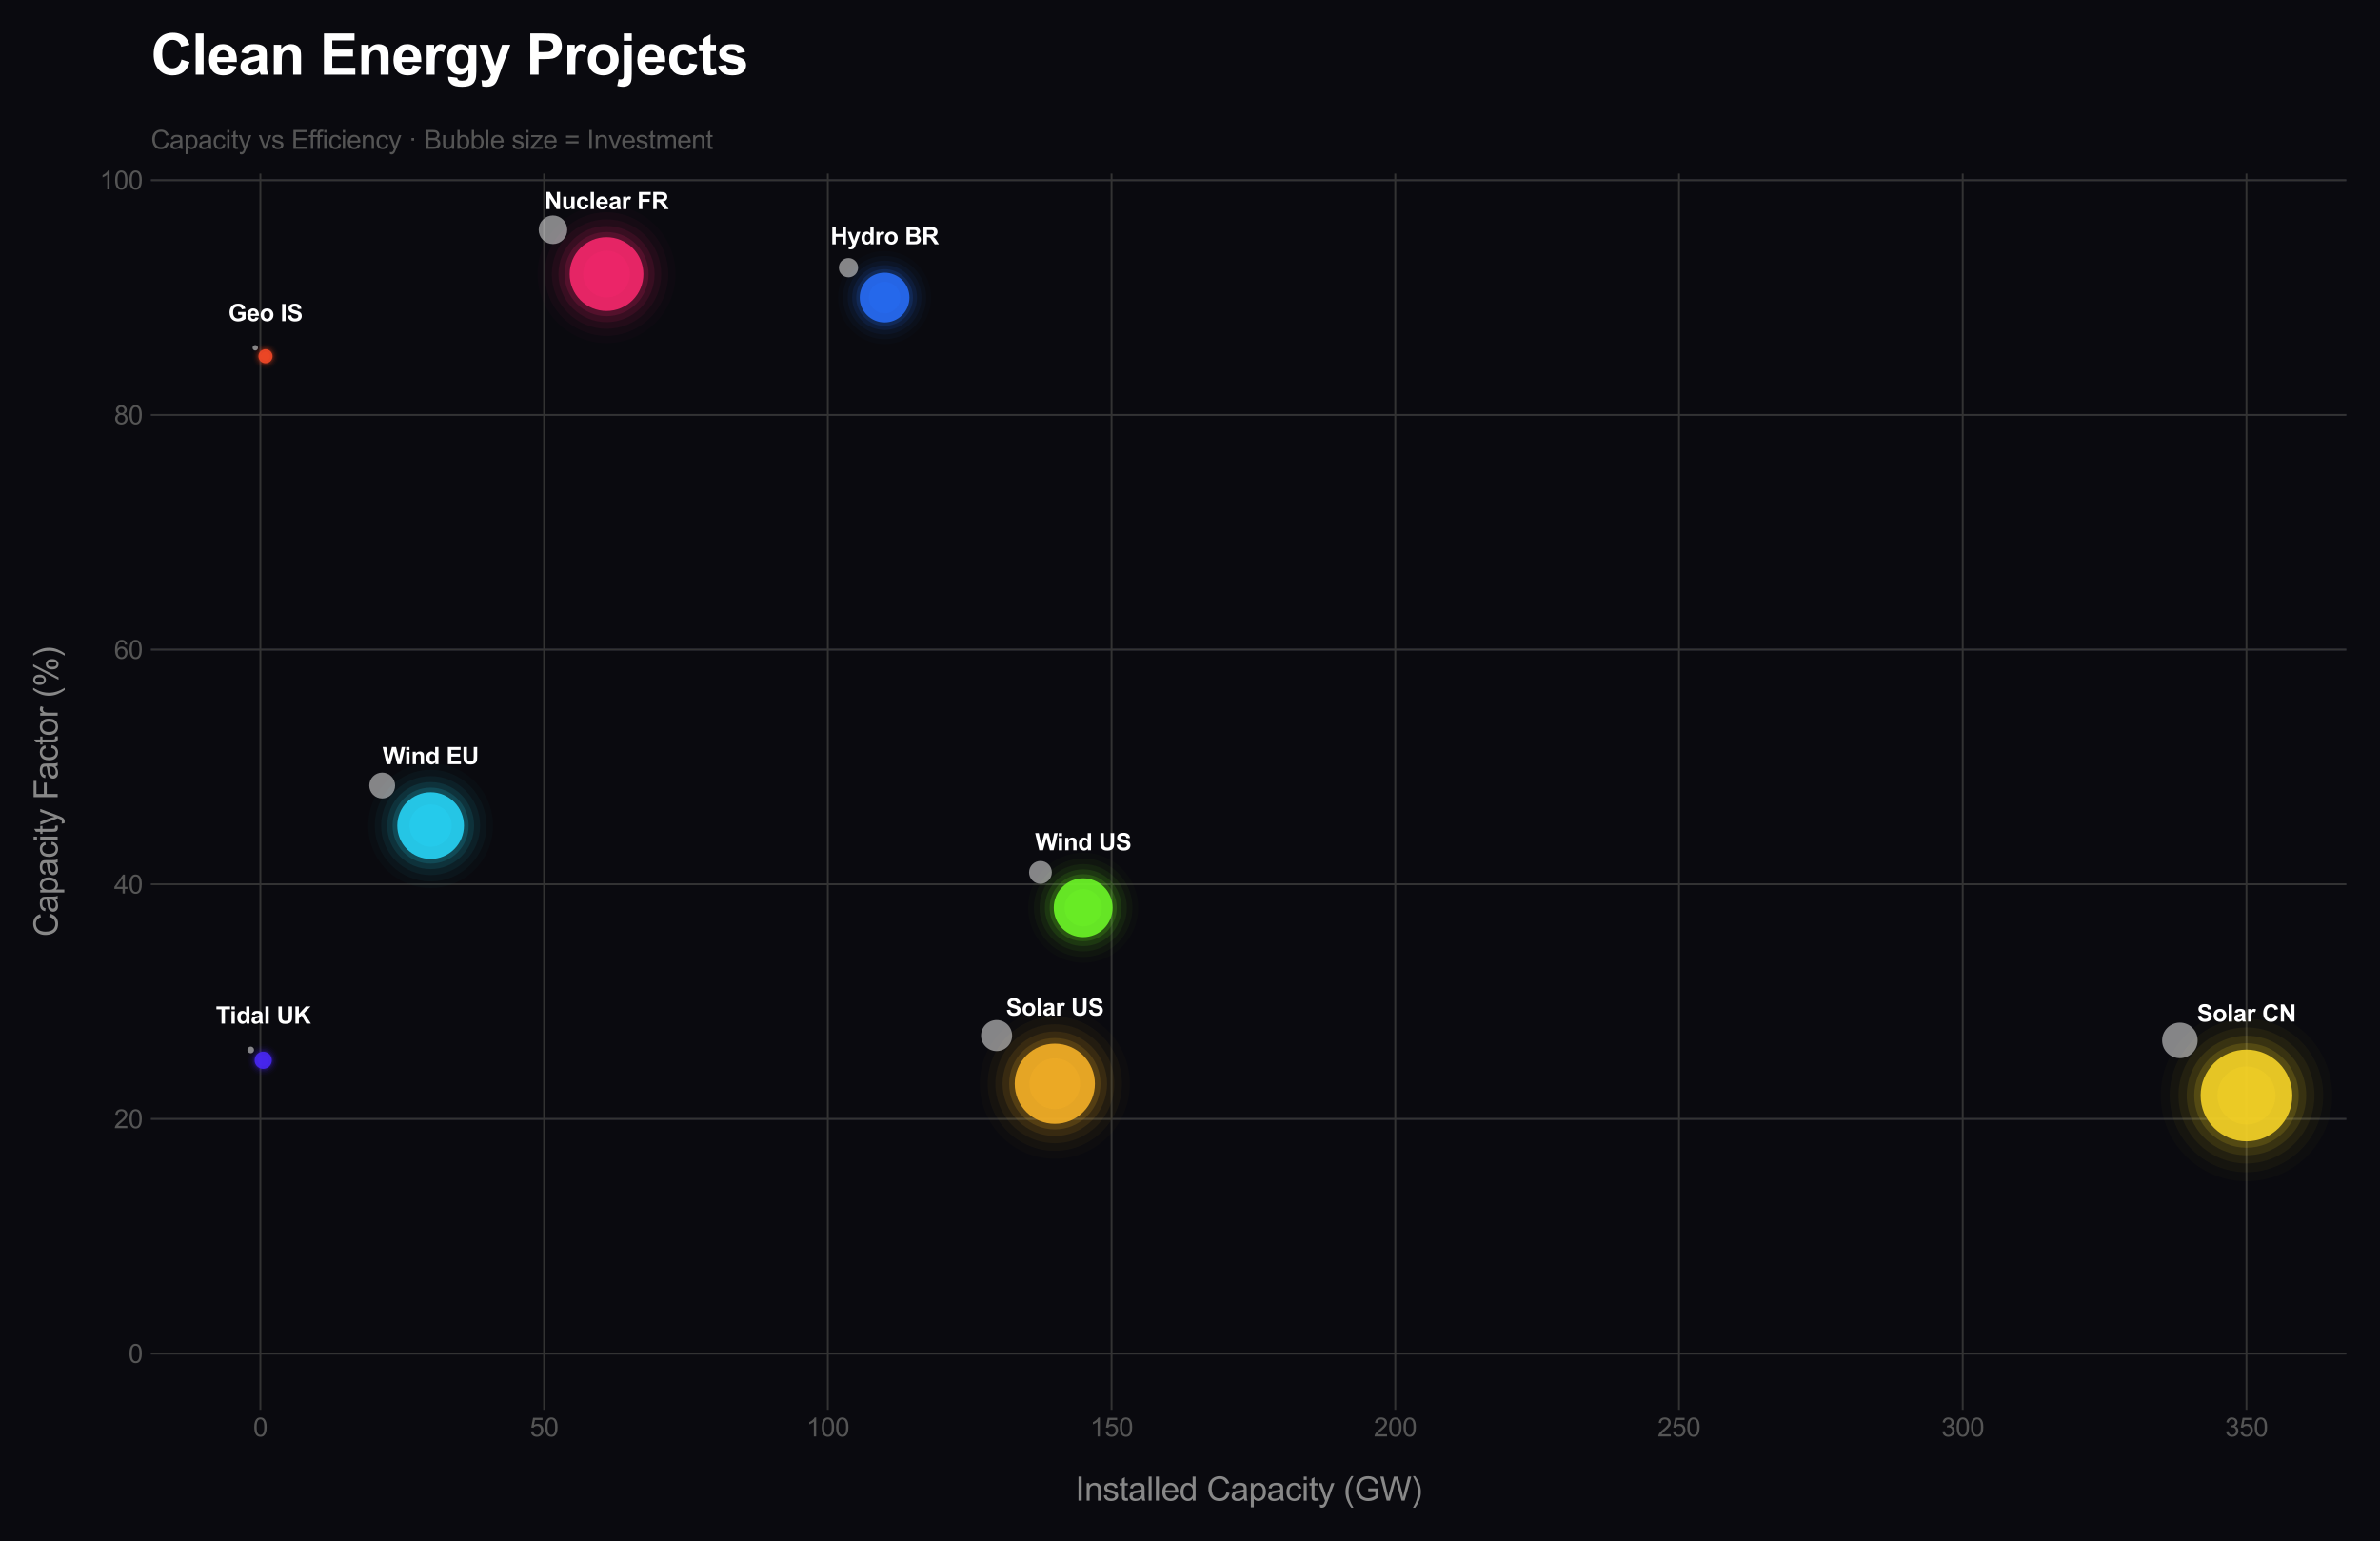 <?xml version="1.0" encoding="utf-8" standalone="no"?>
<!DOCTYPE svg PUBLIC "-//W3C//DTD SVG 1.1//EN"
  "http://www.w3.org/Graphics/SVG/1.1/DTD/svg11.dtd">
<svg xmlns:xlink="http://www.w3.org/1999/xlink" viewBox="0 0 1015.369 657.675" xmlns="http://www.w3.org/2000/svg" version="1.1">
 <defs>
  <style type="text/css">*{stroke-linejoin: round; stroke-linecap: butt}</style>
 </defs>
 <g id="figure_1">
  <g id="patch_1">
   <path d="M 0 657.675 
L 1015.369 657.675 
L 1015.369 0 
L 0 0 
z
" style="fill: #0a0a0f"/>
  </g>
  <g id="axes_1">
   <g id="patch_2">
    <path d="M 64.389 601.577 
L 1000.969 601.577 
L 1000.969 74.072 
L 64.389 74.072 
z
" style="fill: #0a0a0f"/>
   </g>
   <g id="line2d_1">
    <path d="M 64.389 577.6 
L 1000.969 577.6 
" clip-path="url(#p368c91fdd6)" style="fill: none; stroke: #1a1a2e; stroke-width: 0.8; stroke-linecap: round"/>
   </g>
   <g id="line2d_2">
    <path d="M 64.389 477.46 
L 1000.969 477.46 
" clip-path="url(#p368c91fdd6)" style="fill: none; stroke: #1a1a2e; stroke-width: 0.8; stroke-linecap: round"/>
   </g>
   <g id="line2d_3">
    <path d="M 64.389 377.319 
L 1000.969 377.319 
" clip-path="url(#p368c91fdd6)" style="fill: none; stroke: #1a1a2e; stroke-width: 0.8; stroke-linecap: round"/>
   </g>
   <g id="line2d_4">
    <path d="M 64.389 277.179 
L 1000.969 277.179 
" clip-path="url(#p368c91fdd6)" style="fill: none; stroke: #1a1a2e; stroke-width: 0.8; stroke-linecap: round"/>
   </g>
   <g id="line2d_5">
    <path d="M 64.389 177.038 
L 1000.969 177.038 
" clip-path="url(#p368c91fdd6)" style="fill: none; stroke: #1a1a2e; stroke-width: 0.8; stroke-linecap: round"/>
   </g>
   <g id="line2d_6">
    <path d="M 64.389 76.898 
L 1000.969 76.898 
" clip-path="url(#p368c91fdd6)" style="fill: none; stroke: #1a1a2e; stroke-width: 0.8; stroke-linecap: round"/>
   </g>
   <g id="matplotlib.axis_1">
    <g id="xtick_1">
     <g id="line2d_7">
      <path d="M 111.088 601.577 
L 111.088 74.072 
" clip-path="url(#p368c91fdd6)" style="fill: none; stroke: #333333; stroke-width: 0.8; stroke-linecap: round"/>
     </g>
     <g id="text_1">
      <!-- 0 -->
      <g style="fill: #555555" transform="translate(108.029 612.951) scale(0.11 -0.11)">
       <defs>
        <path id="ArialMT-30" d="M 266 2259 
Q 266 3072 433 3567 
Q 600 4063 929 4331 
Q 1259 4600 1759 4600 
Q 2128 4600 2406 4451 
Q 2684 4303 2865 4023 
Q 3047 3744 3150 3342 
Q 3253 2941 3253 2259 
Q 3253 1453 3087 958 
Q 2922 463 2592 192 
Q 2263 -78 1759 -78 
Q 1097 -78 719 397 
Q 266 969 266 2259 
z
M 844 2259 
Q 844 1131 1108 757 
Q 1372 384 1759 384 
Q 2147 384 2411 759 
Q 2675 1134 2675 2259 
Q 2675 3391 2411 3762 
Q 2147 4134 1753 4134 
Q 1366 4134 1134 3806 
Q 844 3388 844 2259 
z
" transform="scale(0.016)"/>
       </defs>
       <use xlink:href="#ArialMT-30"/>
      </g>
     </g>
    </g>
    <g id="xtick_2">
     <g id="line2d_8">
      <path d="M 232.132 601.577 
L 232.132 74.072 
" clip-path="url(#p368c91fdd6)" style="fill: none; stroke: #333333; stroke-width: 0.8; stroke-linecap: round"/>
     </g>
     <g id="text_2">
      <!-- 50 -->
      <g style="fill: #555555" transform="translate(226.015 612.951) scale(0.11 -0.11)">
       <defs>
        <path id="ArialMT-35" d="M 266 1200 
L 856 1250 
Q 922 819 1161 601 
Q 1400 384 1738 384 
Q 2144 384 2425 690 
Q 2706 997 2706 1503 
Q 2706 1984 2436 2262 
Q 2166 2541 1728 2541 
Q 1456 2541 1237 2417 
Q 1019 2294 894 2097 
L 366 2166 
L 809 4519 
L 3088 4519 
L 3088 3981 
L 1259 3981 
L 1013 2750 
Q 1425 3038 1878 3038 
Q 2478 3038 2890 2622 
Q 3303 2206 3303 1553 
Q 3303 931 2941 478 
Q 2500 -78 1738 -78 
Q 1113 -78 717 272 
Q 322 622 266 1200 
z
" transform="scale(0.016)"/>
       </defs>
       <use xlink:href="#ArialMT-35"/>
       <use xlink:href="#ArialMT-30" transform="translate(55.615 0)"/>
      </g>
     </g>
    </g>
    <g id="xtick_3">
     <g id="line2d_9">
      <path d="M 353.176 601.577 
L 353.176 74.072 
" clip-path="url(#p368c91fdd6)" style="fill: none; stroke: #333333; stroke-width: 0.8; stroke-linecap: round"/>
     </g>
     <g id="text_3">
      <!-- 100 -->
      <g style="fill: #555555" transform="translate(344.001 612.951) scale(0.11 -0.11)">
       <defs>
        <path id="ArialMT-31" d="M 2384 0 
L 1822 0 
L 1822 3584 
Q 1619 3391 1289 3197 
Q 959 3003 697 2906 
L 697 3450 
Q 1169 3672 1522 3987 
Q 1875 4303 2022 4600 
L 2384 4600 
L 2384 0 
z
" transform="scale(0.016)"/>
       </defs>
       <use xlink:href="#ArialMT-31"/>
       <use xlink:href="#ArialMT-30" transform="translate(55.615 0)"/>
       <use xlink:href="#ArialMT-30" transform="translate(111.23 0)"/>
      </g>
     </g>
    </g>
    <g id="xtick_4">
     <g id="line2d_10">
      <path d="M 474.22 601.577 
L 474.22 74.072 
" clip-path="url(#p368c91fdd6)" style="fill: none; stroke: #333333; stroke-width: 0.8; stroke-linecap: round"/>
     </g>
     <g id="text_4">
      <!-- 150 -->
      <g style="fill: #555555" transform="translate(465.045 612.951) scale(0.11 -0.11)">
       <use xlink:href="#ArialMT-31"/>
       <use xlink:href="#ArialMT-35" transform="translate(55.615 0)"/>
       <use xlink:href="#ArialMT-30" transform="translate(111.23 0)"/>
      </g>
     </g>
    </g>
    <g id="xtick_5">
     <g id="line2d_11">
      <path d="M 595.265 601.577 
L 595.265 74.072 
" clip-path="url(#p368c91fdd6)" style="fill: none; stroke: #333333; stroke-width: 0.8; stroke-linecap: round"/>
     </g>
     <g id="text_5">
      <!-- 200 -->
      <g style="fill: #555555" transform="translate(586.089 612.951) scale(0.11 -0.11)">
       <defs>
        <path id="ArialMT-32" d="M 3222 541 
L 3222 0 
L 194 0 
Q 188 203 259 391 
Q 375 700 629 1000 
Q 884 1300 1366 1694 
Q 2113 2306 2375 2664 
Q 2638 3022 2638 3341 
Q 2638 3675 2398 3904 
Q 2159 4134 1775 4134 
Q 1369 4134 1125 3890 
Q 881 3647 878 3216 
L 300 3275 
Q 359 3922 746 4261 
Q 1134 4600 1788 4600 
Q 2447 4600 2831 4234 
Q 3216 3869 3216 3328 
Q 3216 3053 3103 2787 
Q 2991 2522 2730 2228 
Q 2469 1934 1863 1422 
Q 1356 997 1212 845 
Q 1069 694 975 541 
L 3222 541 
z
" transform="scale(0.016)"/>
       </defs>
       <use xlink:href="#ArialMT-32"/>
       <use xlink:href="#ArialMT-30" transform="translate(55.615 0)"/>
       <use xlink:href="#ArialMT-30" transform="translate(111.23 0)"/>
      </g>
     </g>
    </g>
    <g id="xtick_6">
     <g id="line2d_12">
      <path d="M 716.309 601.577 
L 716.309 74.072 
" clip-path="url(#p368c91fdd6)" style="fill: none; stroke: #333333; stroke-width: 0.8; stroke-linecap: round"/>
     </g>
     <g id="text_6">
      <!-- 250 -->
      <g style="fill: #555555" transform="translate(707.133 612.951) scale(0.11 -0.11)">
       <use xlink:href="#ArialMT-32"/>
       <use xlink:href="#ArialMT-35" transform="translate(55.615 0)"/>
       <use xlink:href="#ArialMT-30" transform="translate(111.23 0)"/>
      </g>
     </g>
    </g>
    <g id="xtick_7">
     <g id="line2d_13">
      <path d="M 837.353 601.577 
L 837.353 74.072 
" clip-path="url(#p368c91fdd6)" style="fill: none; stroke: #333333; stroke-width: 0.8; stroke-linecap: round"/>
     </g>
     <g id="text_7">
      <!-- 300 -->
      <g style="fill: #555555" transform="translate(828.178 612.951) scale(0.11 -0.11)">
       <defs>
        <path id="ArialMT-33" d="M 269 1209 
L 831 1284 
Q 928 806 1161 595 
Q 1394 384 1728 384 
Q 2125 384 2398 659 
Q 2672 934 2672 1341 
Q 2672 1728 2419 1979 
Q 2166 2231 1775 2231 
Q 1616 2231 1378 2169 
L 1441 2663 
Q 1497 2656 1531 2656 
Q 1891 2656 2178 2843 
Q 2466 3031 2466 3422 
Q 2466 3731 2256 3934 
Q 2047 4138 1716 4138 
Q 1388 4138 1169 3931 
Q 950 3725 888 3313 
L 325 3413 
Q 428 3978 793 4289 
Q 1159 4600 1703 4600 
Q 2078 4600 2393 4439 
Q 2709 4278 2876 4000 
Q 3044 3722 3044 3409 
Q 3044 3113 2884 2869 
Q 2725 2625 2413 2481 
Q 2819 2388 3044 2092 
Q 3269 1797 3269 1353 
Q 3269 753 2831 336 
Q 2394 -81 1725 -81 
Q 1122 -81 723 278 
Q 325 638 269 1209 
z
" transform="scale(0.016)"/>
       </defs>
       <use xlink:href="#ArialMT-33"/>
       <use xlink:href="#ArialMT-30" transform="translate(55.615 0)"/>
       <use xlink:href="#ArialMT-30" transform="translate(111.23 0)"/>
      </g>
     </g>
    </g>
    <g id="xtick_8">
     <g id="line2d_14">
      <path d="M 958.397 601.577 
L 958.397 74.072 
" clip-path="url(#p368c91fdd6)" style="fill: none; stroke: #333333; stroke-width: 0.8; stroke-linecap: round"/>
     </g>
     <g id="text_8">
      <!-- 350 -->
      <g style="fill: #555555" transform="translate(949.222 612.951) scale(0.11 -0.11)">
       <use xlink:href="#ArialMT-33"/>
       <use xlink:href="#ArialMT-35" transform="translate(55.615 0)"/>
       <use xlink:href="#ArialMT-30" transform="translate(111.23 0)"/>
      </g>
     </g>
    </g>
    <g id="text_9">
     <!-- Installed Capacity (GW) -->
     <g style="fill: #888888" transform="translate(458.772 640.329) scale(0.14 -0.14)">
      <defs>
       <path id="ArialMT-49" d="M 597 0 
L 597 4581 
L 1203 4581 
L 1203 0 
L 597 0 
z
" transform="scale(0.016)"/>
       <path id="ArialMT-6e" d="M 422 0 
L 422 3319 
L 928 3319 
L 928 2847 
Q 1294 3394 1984 3394 
Q 2284 3394 2536 3286 
Q 2788 3178 2913 3003 
Q 3038 2828 3088 2588 
Q 3119 2431 3119 2041 
L 3119 0 
L 2556 0 
L 2556 2019 
Q 2556 2363 2490 2533 
Q 2425 2703 2258 2804 
Q 2091 2906 1866 2906 
Q 1506 2906 1245 2678 
Q 984 2450 984 1813 
L 984 0 
L 422 0 
z
" transform="scale(0.016)"/>
       <path id="ArialMT-73" d="M 197 991 
L 753 1078 
Q 800 744 1014 566 
Q 1228 388 1613 388 
Q 2000 388 2187 545 
Q 2375 703 2375 916 
Q 2375 1106 2209 1216 
Q 2094 1291 1634 1406 
Q 1016 1563 777 1677 
Q 538 1791 414 1992 
Q 291 2194 291 2438 
Q 291 2659 392 2848 
Q 494 3038 669 3163 
Q 800 3259 1026 3326 
Q 1253 3394 1513 3394 
Q 1903 3394 2198 3281 
Q 2494 3169 2634 2976 
Q 2775 2784 2828 2463 
L 2278 2388 
Q 2241 2644 2061 2787 
Q 1881 2931 1553 2931 
Q 1166 2931 1000 2803 
Q 834 2675 834 2503 
Q 834 2394 903 2306 
Q 972 2216 1119 2156 
Q 1203 2125 1616 2013 
Q 2213 1853 2448 1751 
Q 2684 1650 2818 1456 
Q 2953 1263 2953 975 
Q 2953 694 2789 445 
Q 2625 197 2315 61 
Q 2006 -75 1616 -75 
Q 969 -75 630 194 
Q 291 463 197 991 
z
" transform="scale(0.016)"/>
       <path id="ArialMT-74" d="M 1650 503 
L 1731 6 
Q 1494 -44 1306 -44 
Q 1000 -44 831 53 
Q 663 150 594 308 
Q 525 466 525 972 
L 525 2881 
L 113 2881 
L 113 3319 
L 525 3319 
L 525 4141 
L 1084 4478 
L 1084 3319 
L 1650 3319 
L 1650 2881 
L 1084 2881 
L 1084 941 
Q 1084 700 1114 631 
Q 1144 563 1211 522 
Q 1278 481 1403 481 
Q 1497 481 1650 503 
z
" transform="scale(0.016)"/>
       <path id="ArialMT-61" d="M 2588 409 
Q 2275 144 1986 34 
Q 1697 -75 1366 -75 
Q 819 -75 525 192 
Q 231 459 231 875 
Q 231 1119 342 1320 
Q 453 1522 633 1644 
Q 813 1766 1038 1828 
Q 1203 1872 1538 1913 
Q 2219 1994 2541 2106 
Q 2544 2222 2544 2253 
Q 2544 2597 2384 2738 
Q 2169 2928 1744 2928 
Q 1347 2928 1158 2789 
Q 969 2650 878 2297 
L 328 2372 
Q 403 2725 575 2942 
Q 747 3159 1072 3276 
Q 1397 3394 1825 3394 
Q 2250 3394 2515 3294 
Q 2781 3194 2906 3042 
Q 3031 2891 3081 2659 
Q 3109 2516 3109 2141 
L 3109 1391 
Q 3109 606 3145 398 
Q 3181 191 3288 0 
L 2700 0 
Q 2613 175 2588 409 
z
M 2541 1666 
Q 2234 1541 1622 1453 
Q 1275 1403 1131 1340 
Q 988 1278 909 1158 
Q 831 1038 831 891 
Q 831 666 1001 516 
Q 1172 366 1500 366 
Q 1825 366 2078 508 
Q 2331 650 2450 897 
Q 2541 1088 2541 1459 
L 2541 1666 
z
" transform="scale(0.016)"/>
       <path id="ArialMT-6c" d="M 409 0 
L 409 4581 
L 972 4581 
L 972 0 
L 409 0 
z
" transform="scale(0.016)"/>
       <path id="ArialMT-65" d="M 2694 1069 
L 3275 997 
Q 3138 488 2766 206 
Q 2394 -75 1816 -75 
Q 1088 -75 661 373 
Q 234 822 234 1631 
Q 234 2469 665 2931 
Q 1097 3394 1784 3394 
Q 2450 3394 2872 2941 
Q 3294 2488 3294 1666 
Q 3294 1616 3291 1516 
L 816 1516 
Q 847 969 1125 678 
Q 1403 388 1819 388 
Q 2128 388 2347 550 
Q 2566 713 2694 1069 
z
M 847 1978 
L 2700 1978 
Q 2663 2397 2488 2606 
Q 2219 2931 1791 2931 
Q 1403 2931 1139 2672 
Q 875 2413 847 1978 
z
" transform="scale(0.016)"/>
       <path id="ArialMT-64" d="M 2575 0 
L 2575 419 
Q 2259 -75 1647 -75 
Q 1250 -75 917 144 
Q 584 363 401 755 
Q 219 1147 219 1656 
Q 219 2153 384 2558 
Q 550 2963 881 3178 
Q 1213 3394 1622 3394 
Q 1922 3394 2156 3267 
Q 2391 3141 2538 2938 
L 2538 4581 
L 3097 4581 
L 3097 0 
L 2575 0 
z
M 797 1656 
Q 797 1019 1065 703 
Q 1334 388 1700 388 
Q 2069 388 2326 689 
Q 2584 991 2584 1609 
Q 2584 2291 2321 2609 
Q 2059 2928 1675 2928 
Q 1300 2928 1048 2622 
Q 797 2316 797 1656 
z
" transform="scale(0.016)"/>
       <path id="ArialMT-20" transform="scale(0.016)"/>
       <path id="ArialMT-43" d="M 3763 1606 
L 4369 1453 
Q 4178 706 3683 314 
Q 3188 -78 2472 -78 
Q 1731 -78 1267 223 
Q 803 525 561 1097 
Q 319 1669 319 2325 
Q 319 3041 592 3573 
Q 866 4106 1370 4382 
Q 1875 4659 2481 4659 
Q 3169 4659 3637 4309 
Q 4106 3959 4291 3325 
L 3694 3184 
Q 3534 3684 3231 3912 
Q 2928 4141 2469 4141 
Q 1941 4141 1586 3887 
Q 1231 3634 1087 3207 
Q 944 2781 944 2328 
Q 944 1744 1114 1308 
Q 1284 872 1643 656 
Q 2003 441 2422 441 
Q 2931 441 3284 734 
Q 3638 1028 3763 1606 
z
" transform="scale(0.016)"/>
       <path id="ArialMT-70" d="M 422 -1272 
L 422 3319 
L 934 3319 
L 934 2888 
Q 1116 3141 1344 3267 
Q 1572 3394 1897 3394 
Q 2322 3394 2647 3175 
Q 2972 2956 3137 2557 
Q 3303 2159 3303 1684 
Q 3303 1175 3120 767 
Q 2938 359 2589 142 
Q 2241 -75 1856 -75 
Q 1575 -75 1351 44 
Q 1128 163 984 344 
L 984 -1272 
L 422 -1272 
z
M 931 1641 
Q 931 1000 1190 694 
Q 1450 388 1819 388 
Q 2194 388 2461 705 
Q 2728 1022 2728 1688 
Q 2728 2322 2467 2637 
Q 2206 2953 1844 2953 
Q 1484 2953 1207 2617 
Q 931 2281 931 1641 
z
" transform="scale(0.016)"/>
       <path id="ArialMT-63" d="M 2588 1216 
L 3141 1144 
Q 3050 572 2676 248 
Q 2303 -75 1759 -75 
Q 1078 -75 664 370 
Q 250 816 250 1647 
Q 250 2184 428 2587 
Q 606 2991 970 3192 
Q 1334 3394 1763 3394 
Q 2303 3394 2647 3120 
Q 2991 2847 3088 2344 
L 2541 2259 
Q 2463 2594 2264 2762 
Q 2066 2931 1784 2931 
Q 1359 2931 1093 2626 
Q 828 2322 828 1663 
Q 828 994 1084 691 
Q 1341 388 1753 388 
Q 2084 388 2306 591 
Q 2528 794 2588 1216 
z
" transform="scale(0.016)"/>
       <path id="ArialMT-69" d="M 425 3934 
L 425 4581 
L 988 4581 
L 988 3934 
L 425 3934 
z
M 425 0 
L 425 3319 
L 988 3319 
L 988 0 
L 425 0 
z
" transform="scale(0.016)"/>
       <path id="ArialMT-79" d="M 397 -1278 
L 334 -750 
Q 519 -800 656 -800 
Q 844 -800 956 -737 
Q 1069 -675 1141 -563 
Q 1194 -478 1313 -144 
Q 1328 -97 1363 -6 
L 103 3319 
L 709 3319 
L 1400 1397 
Q 1534 1031 1641 628 
Q 1738 1016 1872 1384 
L 2581 3319 
L 3144 3319 
L 1881 -56 
Q 1678 -603 1566 -809 
Q 1416 -1088 1222 -1217 
Q 1028 -1347 759 -1347 
Q 597 -1347 397 -1278 
z
" transform="scale(0.016)"/>
       <path id="ArialMT-28" d="M 1497 -1347 
Q 1031 -759 709 28 
Q 388 816 388 1659 
Q 388 2403 628 3084 
Q 909 3875 1497 4659 
L 1900 4659 
Q 1522 4009 1400 3731 
Q 1209 3300 1100 2831 
Q 966 2247 966 1656 
Q 966 153 1900 -1347 
L 1497 -1347 
z
" transform="scale(0.016)"/>
       <path id="ArialMT-47" d="M 2638 1797 
L 2638 2334 
L 4578 2338 
L 4578 638 
Q 4131 281 3656 101 
Q 3181 -78 2681 -78 
Q 2006 -78 1454 211 
Q 903 500 622 1047 
Q 341 1594 341 2269 
Q 341 2938 620 3517 
Q 900 4097 1425 4378 
Q 1950 4659 2634 4659 
Q 3131 4659 3532 4498 
Q 3934 4338 4162 4050 
Q 4391 3763 4509 3300 
L 3963 3150 
Q 3859 3500 3706 3700 
Q 3553 3900 3268 4020 
Q 2984 4141 2638 4141 
Q 2222 4141 1919 4014 
Q 1616 3888 1430 3681 
Q 1244 3475 1141 3228 
Q 966 2803 966 2306 
Q 966 1694 1177 1281 
Q 1388 869 1791 669 
Q 2194 469 2647 469 
Q 3041 469 3416 620 
Q 3791 772 3984 944 
L 3984 1797 
L 2638 1797 
z
" transform="scale(0.016)"/>
       <path id="ArialMT-57" d="M 1294 0 
L 78 4581 
L 700 4581 
L 1397 1578 
Q 1509 1106 1591 641 
Q 1766 1375 1797 1488 
L 2669 4581 
L 3400 4581 
L 4056 2263 
Q 4303 1400 4413 641 
Q 4500 1075 4641 1638 
L 5359 4581 
L 5969 4581 
L 4713 0 
L 4128 0 
L 3163 3491 
Q 3041 3928 3019 4028 
Q 2947 3713 2884 3491 
L 1913 0 
L 1294 0 
z
" transform="scale(0.016)"/>
       <path id="ArialMT-29" d="M 791 -1347 
L 388 -1347 
Q 1322 153 1322 1656 
Q 1322 2244 1188 2822 
Q 1081 3291 891 3722 
Q 769 4003 388 4659 
L 791 4659 
Q 1378 3875 1659 3084 
Q 1900 2403 1900 1659 
Q 1900 816 1576 28 
Q 1253 -759 791 -1347 
z
" transform="scale(0.016)"/>
      </defs>
      <use xlink:href="#ArialMT-49"/>
      <use xlink:href="#ArialMT-6e" transform="translate(27.783 0)"/>
      <use xlink:href="#ArialMT-73" transform="translate(83.398 0)"/>
      <use xlink:href="#ArialMT-74" transform="translate(133.398 0)"/>
      <use xlink:href="#ArialMT-61" transform="translate(161.182 0)"/>
      <use xlink:href="#ArialMT-6c" transform="translate(216.797 0)"/>
      <use xlink:href="#ArialMT-6c" transform="translate(239.014 0)"/>
      <use xlink:href="#ArialMT-65" transform="translate(261.23 0)"/>
      <use xlink:href="#ArialMT-64" transform="translate(316.846 0)"/>
      <use xlink:href="#ArialMT-20" transform="translate(372.461 0)"/>
      <use xlink:href="#ArialMT-43" transform="translate(400.244 0)"/>
      <use xlink:href="#ArialMT-61" transform="translate(472.461 0)"/>
      <use xlink:href="#ArialMT-70" transform="translate(528.076 0)"/>
      <use xlink:href="#ArialMT-61" transform="translate(583.691 0)"/>
      <use xlink:href="#ArialMT-63" transform="translate(639.307 0)"/>
      <use xlink:href="#ArialMT-69" transform="translate(689.307 0)"/>
      <use xlink:href="#ArialMT-74" transform="translate(711.523 0)"/>
      <use xlink:href="#ArialMT-79" transform="translate(739.307 0)"/>
      <use xlink:href="#ArialMT-20" transform="translate(789.307 0)"/>
      <use xlink:href="#ArialMT-28" transform="translate(817.09 0)"/>
      <use xlink:href="#ArialMT-47" transform="translate(850.391 0)"/>
      <use xlink:href="#ArialMT-57" transform="translate(928.174 0)"/>
      <use xlink:href="#ArialMT-29" transform="translate(1022.559 0)"/>
     </g>
    </g>
   </g>
   <g id="matplotlib.axis_2">
    <g id="ytick_1">
     <g id="line2d_15">
      <path d="M 64.389 577.6 
L 1000.969 577.6 
" clip-path="url(#p368c91fdd6)" style="fill: none; stroke: #333333; stroke-width: 0.8; stroke-linecap: round"/>
     </g>
     <g id="text_10">
      <!-- 0 -->
      <g style="fill: #555555" transform="translate(54.772 581.537) scale(0.11 -0.11)">
       <use xlink:href="#ArialMT-30"/>
      </g>
     </g>
    </g>
    <g id="ytick_2">
     <g id="line2d_16">
      <path d="M 64.389 477.46 
L 1000.969 477.46 
" clip-path="url(#p368c91fdd6)" style="fill: none; stroke: #333333; stroke-width: 0.8; stroke-linecap: round"/>
     </g>
     <g id="text_11">
      <!-- 20 -->
      <g style="fill: #555555" transform="translate(48.655 481.396) scale(0.11 -0.11)">
       <use xlink:href="#ArialMT-32"/>
       <use xlink:href="#ArialMT-30" transform="translate(55.615 0)"/>
      </g>
     </g>
    </g>
    <g id="ytick_3">
     <g id="line2d_17">
      <path d="M 64.389 377.319 
L 1000.969 377.319 
" clip-path="url(#p368c91fdd6)" style="fill: none; stroke: #333333; stroke-width: 0.8; stroke-linecap: round"/>
     </g>
     <g id="text_12">
      <!-- 40 -->
      <g style="fill: #555555" transform="translate(48.655 381.256) scale(0.11 -0.11)">
       <defs>
        <path id="ArialMT-34" d="M 2069 0 
L 2069 1097 
L 81 1097 
L 81 1613 
L 2172 4581 
L 2631 4581 
L 2631 1613 
L 3250 1613 
L 3250 1097 
L 2631 1097 
L 2631 0 
L 2069 0 
z
M 2069 1613 
L 2069 3678 
L 634 1613 
L 2069 1613 
z
" transform="scale(0.016)"/>
       </defs>
       <use xlink:href="#ArialMT-34"/>
       <use xlink:href="#ArialMT-30" transform="translate(55.615 0)"/>
      </g>
     </g>
    </g>
    <g id="ytick_4">
     <g id="line2d_18">
      <path d="M 64.389 277.179 
L 1000.969 277.179 
" clip-path="url(#p368c91fdd6)" style="fill: none; stroke: #333333; stroke-width: 0.8; stroke-linecap: round"/>
     </g>
     <g id="text_13">
      <!-- 60 -->
      <g style="fill: #555555" transform="translate(48.655 281.116) scale(0.11 -0.11)">
       <defs>
        <path id="ArialMT-36" d="M 3184 3459 
L 2625 3416 
Q 2550 3747 2413 3897 
Q 2184 4138 1850 4138 
Q 1581 4138 1378 3988 
Q 1113 3794 959 3422 
Q 806 3050 800 2363 
Q 1003 2672 1297 2822 
Q 1591 2972 1913 2972 
Q 2475 2972 2870 2558 
Q 3266 2144 3266 1488 
Q 3266 1056 3080 686 
Q 2894 316 2569 119 
Q 2244 -78 1831 -78 
Q 1128 -78 684 439 
Q 241 956 241 2144 
Q 241 3472 731 4075 
Q 1159 4600 1884 4600 
Q 2425 4600 2770 4297 
Q 3116 3994 3184 3459 
z
M 888 1484 
Q 888 1194 1011 928 
Q 1134 663 1356 523 
Q 1578 384 1822 384 
Q 2178 384 2434 671 
Q 2691 959 2691 1453 
Q 2691 1928 2437 2201 
Q 2184 2475 1800 2475 
Q 1419 2475 1153 2201 
Q 888 1928 888 1484 
z
" transform="scale(0.016)"/>
       </defs>
       <use xlink:href="#ArialMT-36"/>
       <use xlink:href="#ArialMT-30" transform="translate(55.615 0)"/>
      </g>
     </g>
    </g>
    <g id="ytick_5">
     <g id="line2d_19">
      <path d="M 64.389 177.038 
L 1000.969 177.038 
" clip-path="url(#p368c91fdd6)" style="fill: none; stroke: #333333; stroke-width: 0.8; stroke-linecap: round"/>
     </g>
     <g id="text_14">
      <!-- 80 -->
      <g style="fill: #555555" transform="translate(48.655 180.975) scale(0.11 -0.11)">
       <defs>
        <path id="ArialMT-38" d="M 1131 2484 
Q 781 2613 612 2850 
Q 444 3088 444 3419 
Q 444 3919 803 4259 
Q 1163 4600 1759 4600 
Q 2359 4600 2725 4251 
Q 3091 3903 3091 3403 
Q 3091 3084 2923 2848 
Q 2756 2613 2416 2484 
Q 2838 2347 3058 2040 
Q 3278 1734 3278 1309 
Q 3278 722 2862 322 
Q 2447 -78 1769 -78 
Q 1091 -78 675 323 
Q 259 725 259 1325 
Q 259 1772 486 2073 
Q 713 2375 1131 2484 
z
M 1019 3438 
Q 1019 3113 1228 2906 
Q 1438 2700 1772 2700 
Q 2097 2700 2305 2904 
Q 2513 3109 2513 3406 
Q 2513 3716 2298 3927 
Q 2084 4138 1766 4138 
Q 1444 4138 1231 3931 
Q 1019 3725 1019 3438 
z
M 838 1322 
Q 838 1081 952 856 
Q 1066 631 1291 507 
Q 1516 384 1775 384 
Q 2178 384 2440 643 
Q 2703 903 2703 1303 
Q 2703 1709 2433 1975 
Q 2163 2241 1756 2241 
Q 1359 2241 1098 1978 
Q 838 1716 838 1322 
z
" transform="scale(0.016)"/>
       </defs>
       <use xlink:href="#ArialMT-38"/>
       <use xlink:href="#ArialMT-30" transform="translate(55.615 0)"/>
      </g>
     </g>
    </g>
    <g id="ytick_6">
     <g id="line2d_20">
      <path d="M 64.389 76.898 
L 1000.969 76.898 
" clip-path="url(#p368c91fdd6)" style="fill: none; stroke: #333333; stroke-width: 0.8; stroke-linecap: round"/>
     </g>
     <g id="text_15">
      <!-- 100 -->
      <g style="fill: #555555" transform="translate(42.538 80.835) scale(0.11 -0.11)">
       <use xlink:href="#ArialMT-31"/>
       <use xlink:href="#ArialMT-30" transform="translate(55.615 0)"/>
       <use xlink:href="#ArialMT-30" transform="translate(111.23 0)"/>
      </g>
     </g>
    </g>
    <g id="text_16">
     <!-- Capacity Factor (%) -->
     <g style="fill: #888888" transform="translate(24.592 399.67) rotate(-90) scale(0.14 -0.14)">
      <defs>
       <path id="ArialMT-46" d="M 525 0 
L 525 4581 
L 3616 4581 
L 3616 4041 
L 1131 4041 
L 1131 2622 
L 3281 2622 
L 3281 2081 
L 1131 2081 
L 1131 0 
L 525 0 
z
" transform="scale(0.016)"/>
       <path id="ArialMT-6f" d="M 213 1659 
Q 213 2581 725 3025 
Q 1153 3394 1769 3394 
Q 2453 3394 2887 2945 
Q 3322 2497 3322 1706 
Q 3322 1066 3130 698 
Q 2938 331 2570 128 
Q 2203 -75 1769 -75 
Q 1072 -75 642 372 
Q 213 819 213 1659 
z
M 791 1659 
Q 791 1022 1069 705 
Q 1347 388 1769 388 
Q 2188 388 2466 706 
Q 2744 1025 2744 1678 
Q 2744 2294 2464 2611 
Q 2184 2928 1769 2928 
Q 1347 2928 1069 2612 
Q 791 2297 791 1659 
z
" transform="scale(0.016)"/>
       <path id="ArialMT-72" d="M 416 0 
L 416 3319 
L 922 3319 
L 922 2816 
Q 1116 3169 1280 3281 
Q 1444 3394 1641 3394 
Q 1925 3394 2219 3213 
L 2025 2691 
Q 1819 2813 1613 2813 
Q 1428 2813 1281 2702 
Q 1134 2591 1072 2394 
Q 978 2094 978 1738 
L 978 0 
L 416 0 
z
" transform="scale(0.016)"/>
       <path id="ArialMT-25" d="M 372 3481 
Q 372 3972 619 4315 
Q 866 4659 1334 4659 
Q 1766 4659 2048 4351 
Q 2331 4044 2331 3447 
Q 2331 2866 2045 2552 
Q 1759 2238 1341 2238 
Q 925 2238 648 2547 
Q 372 2856 372 3481 
z
M 1350 4272 
Q 1141 4272 1002 4090 
Q 863 3909 863 3425 
Q 863 2984 1003 2804 
Q 1144 2625 1350 2625 
Q 1563 2625 1702 2806 
Q 1841 2988 1841 3469 
Q 1841 3913 1700 4092 
Q 1559 4272 1350 4272 
z
M 1353 -169 
L 3859 4659 
L 4316 4659 
L 1819 -169 
L 1353 -169 
z
M 3334 1075 
Q 3334 1569 3581 1911 
Q 3828 2253 4300 2253 
Q 4731 2253 5014 1945 
Q 5297 1638 5297 1041 
Q 5297 459 5011 145 
Q 4725 -169 4303 -169 
Q 3888 -169 3611 142 
Q 3334 453 3334 1075 
z
M 4316 1866 
Q 4103 1866 3964 1684 
Q 3825 1503 3825 1019 
Q 3825 581 3965 400 
Q 4106 219 4313 219 
Q 4528 219 4667 400 
Q 4806 581 4806 1063 
Q 4806 1506 4665 1686 
Q 4525 1866 4316 1866 
z
" transform="scale(0.016)"/>
      </defs>
      <use xlink:href="#ArialMT-43"/>
      <use xlink:href="#ArialMT-61" transform="translate(72.217 0)"/>
      <use xlink:href="#ArialMT-70" transform="translate(127.832 0)"/>
      <use xlink:href="#ArialMT-61" transform="translate(183.447 0)"/>
      <use xlink:href="#ArialMT-63" transform="translate(239.062 0)"/>
      <use xlink:href="#ArialMT-69" transform="translate(289.062 0)"/>
      <use xlink:href="#ArialMT-74" transform="translate(311.279 0)"/>
      <use xlink:href="#ArialMT-79" transform="translate(339.062 0)"/>
      <use xlink:href="#ArialMT-20" transform="translate(389.062 0)"/>
      <use xlink:href="#ArialMT-46" transform="translate(416.846 0)"/>
      <use xlink:href="#ArialMT-61" transform="translate(477.93 0)"/>
      <use xlink:href="#ArialMT-63" transform="translate(533.545 0)"/>
      <use xlink:href="#ArialMT-74" transform="translate(583.545 0)"/>
      <use xlink:href="#ArialMT-6f" transform="translate(611.328 0)"/>
      <use xlink:href="#ArialMT-72" transform="translate(666.943 0)"/>
      <use xlink:href="#ArialMT-20" transform="translate(700.244 0)"/>
      <use xlink:href="#ArialMT-28" transform="translate(728.027 0)"/>
      <use xlink:href="#ArialMT-25" transform="translate(761.328 0)"/>
      <use xlink:href="#ArialMT-29" transform="translate(850.244 0)"/>
     </g>
    </g>
   </g>
   <g id="PathCollection_1">
    <path d="M 958.397 504.034 
C 968.101 504.034 977.408 500.179 984.27 493.318 
C 991.131 486.456 994.986 477.149 994.986 467.445 
C 994.986 457.742 991.131 448.435 984.27 441.573 
C 977.408 434.712 968.101 430.857 958.397 430.857 
C 948.694 430.857 939.387 434.712 932.525 441.573 
C 925.664 448.435 921.808 457.742 921.808 467.445 
C 921.808 477.149 925.664 486.456 932.525 493.318 
C 939.387 500.179 948.694 504.034 958.397 504.034 
z
" clip-path="url(#p368c91fdd6)" style="fill: #f5d327; fill-opacity: 0.02"/>
    <path d="M 183.714 378.906 
C 190.774 378.906 197.547 376.101 202.539 371.109 
C 207.531 366.117 210.336 359.344 210.336 352.284 
C 210.336 345.224 207.531 338.452 202.539 333.459 
C 197.547 328.467 190.774 325.662 183.714 325.662 
C 176.654 325.662 169.882 328.467 164.889 333.459 
C 159.897 338.452 157.092 345.224 157.092 352.284 
C 157.092 359.344 159.897 366.117 164.889 371.109 
C 169.882 376.101 176.654 378.906 183.714 378.906 
z
" clip-path="url(#p368c91fdd6)" style="fill: #27d3f5; fill-opacity: 0.02"/>
    <path d="M 377.385 146.811 
C 382.647 146.811 387.695 144.721 391.416 141 
C 395.137 137.278 397.228 132.231 397.228 126.968 
C 397.228 121.706 395.137 116.658 391.416 112.937 
C 387.695 109.216 382.647 107.125 377.385 107.125 
C 372.122 107.125 367.075 109.216 363.354 112.937 
C 359.633 116.658 357.542 121.706 357.542 126.968 
C 357.542 132.231 359.633 137.278 363.354 141 
C 367.075 144.721 372.122 146.811 377.385 146.811 
z
" clip-path="url(#p368c91fdd6)" style="fill: #276cf5; fill-opacity: 0.02"/>
    <path d="M 258.762 146.386 
C 266.567 146.386 274.054 143.285 279.573 137.766 
C 285.093 132.247 288.194 124.76 288.194 116.954 
C 288.194 109.149 285.093 101.662 279.573 96.143 
C 274.054 90.623 266.567 87.522 258.762 87.522 
C 250.956 87.522 243.469 90.623 237.95 96.143 
C 232.431 101.662 229.329 109.149 229.329 116.954 
C 229.329 124.76 232.431 132.247 237.95 137.766 
C 243.469 143.285 250.956 146.386 258.762 146.386 
z
" clip-path="url(#p368c91fdd6)" style="fill: #f5276c; fill-opacity: 0.02"/>
    <path d="M 450.011 494.435 
C 458.497 494.435 466.636 491.063 472.636 485.063 
C 478.636 479.063 482.008 470.924 482.008 462.438 
C 482.008 453.953 478.636 445.814 472.636 439.814 
C 466.636 433.814 458.497 430.442 450.011 430.442 
C 441.526 430.442 433.387 433.814 427.387 439.814 
C 421.387 445.814 418.015 453.953 418.015 462.438 
C 418.015 470.924 421.387 479.063 427.387 485.063 
C 433.387 491.063 441.526 494.435 450.011 494.435 
z
" clip-path="url(#p368c91fdd6)" style="fill: #f5b027; fill-opacity: 0.02"/>
    <path d="M 462.116 410.812 
C 468.343 410.812 474.315 408.338 478.718 403.935 
C 483.121 399.532 485.595 393.56 485.595 387.333 
C 485.595 381.107 483.121 375.134 478.718 370.731 
C 474.315 366.328 468.343 363.855 462.116 363.855 
C 455.889 363.855 449.917 366.328 445.514 370.731 
C 441.111 375.134 438.637 381.107 438.637 387.333 
C 438.637 393.56 441.111 399.532 445.514 403.935 
C 449.917 408.338 455.889 410.812 462.116 410.812 
z
" clip-path="url(#p368c91fdd6)" style="fill: #6cf527; fill-opacity: 0.02"/>
    <path d="M 113.266 157.616 
C 114.755 157.616 116.182 157.025 117.235 155.972 
C 118.287 154.92 118.879 153.492 118.879 152.003 
C 118.879 150.515 118.287 149.087 117.235 148.035 
C 116.182 146.982 114.755 146.391 113.266 146.391 
C 111.778 146.391 110.35 146.982 109.298 148.035 
C 108.245 149.087 107.654 150.515 107.654 152.003 
C 107.654 153.492 108.245 154.92 109.298 155.972 
C 110.35 157.025 111.778 157.616 113.266 157.616 
z
" clip-path="url(#p368c91fdd6)" style="fill: #f54927; fill-opacity: 0.02"/>
    <path d="M 112.298 459.298 
C 114.121 459.298 115.869 458.574 117.159 457.285 
C 118.448 455.996 119.172 454.247 119.172 452.424 
C 119.172 450.601 118.448 448.853 117.159 447.564 
C 115.869 446.275 114.121 445.551 112.298 445.551 
C 110.475 445.551 108.726 446.275 107.437 447.564 
C 106.148 448.853 105.424 450.601 105.424 452.424 
C 105.424 454.247 106.148 455.996 107.437 457.285 
C 108.726 458.574 110.475 459.298 112.298 459.298 
z
" clip-path="url(#p368c91fdd6)" style="fill: #4927f5; fill-opacity: 0.02"/>
   </g>
   <g id="PathCollection_2">
    <path d="M 958.397 500.172 
C 967.076 500.172 975.401 496.723 981.538 490.586 
C 987.675 484.449 991.124 476.125 991.124 467.445 
C 991.124 458.766 987.675 450.442 981.538 444.305 
C 975.401 438.168 967.076 434.719 958.397 434.719 
C 949.718 434.719 941.394 438.168 935.257 444.305 
C 929.119 450.442 925.671 458.766 925.671 467.445 
C 925.671 476.125 929.119 484.449 935.257 490.586 
C 941.394 496.723 949.718 500.172 958.397 500.172 
z
" clip-path="url(#p368c91fdd6)" style="fill: #f5d327; fill-opacity: 0.04"/>
    <path d="M 183.714 376.096 
C 190.029 376.096 196.086 373.587 200.552 369.122 
C 205.017 364.656 207.526 358.599 207.526 352.284 
C 207.526 345.969 205.017 339.912 200.552 335.447 
C 196.086 330.981 190.029 328.472 183.714 328.472 
C 177.399 328.472 171.342 330.981 166.877 335.447 
C 162.411 339.912 159.902 345.969 159.902 352.284 
C 159.902 358.599 162.411 364.656 166.877 369.122 
C 171.342 373.587 177.399 376.096 183.714 376.096 
z
" clip-path="url(#p368c91fdd6)" style="fill: #27d3f5; fill-opacity: 0.04"/>
    <path d="M 377.385 144.717 
C 382.092 144.717 386.607 142.846 389.935 139.518 
C 393.263 136.19 395.133 131.675 395.133 126.968 
C 395.133 122.261 393.263 117.747 389.935 114.418 
C 386.607 111.09 382.092 109.22 377.385 109.22 
C 372.678 109.22 368.163 111.09 364.835 114.418 
C 361.507 117.747 359.637 122.261 359.637 126.968 
C 359.637 131.675 361.507 136.19 364.835 139.518 
C 368.163 142.846 372.678 144.717 377.385 144.717 
z
" clip-path="url(#p368c91fdd6)" style="fill: #276cf5; fill-opacity: 0.04"/>
    <path d="M 258.762 143.279 
C 265.743 143.279 272.439 140.505 277.376 135.569 
C 282.313 130.632 285.086 123.936 285.086 116.954 
C 285.086 109.973 282.313 103.276 277.376 98.34 
C 272.439 93.403 265.743 90.629 258.762 90.629 
C 251.78 90.629 245.084 93.403 240.147 98.34 
C 235.21 103.276 232.437 109.973 232.437 116.954 
C 232.437 123.936 235.21 130.632 240.147 135.569 
C 245.084 140.505 251.78 143.279 258.762 143.279 
z
" clip-path="url(#p368c91fdd6)" style="fill: #f5276c; fill-opacity: 0.04"/>
    <path d="M 450.011 491.057 
C 457.601 491.057 464.881 488.041 470.248 482.675 
C 475.614 477.308 478.63 470.028 478.63 462.438 
C 478.63 454.849 475.614 447.569 470.248 442.202 
C 464.881 436.836 457.601 433.82 450.011 433.82 
C 442.422 433.82 435.142 436.836 429.775 442.202 
C 424.409 447.569 421.393 454.849 421.393 462.438 
C 421.393 470.028 424.409 477.308 429.775 482.675 
C 435.142 488.041 442.422 491.057 450.011 491.057 
z
" clip-path="url(#p368c91fdd6)" style="fill: #f5b027; fill-opacity: 0.04"/>
    <path d="M 462.116 408.333 
C 467.685 408.333 473.027 406.121 476.965 402.182 
C 480.903 398.244 483.116 392.902 483.116 387.333 
C 483.116 381.764 480.903 376.422 476.965 372.484 
C 473.027 368.546 467.685 366.333 462.116 366.333 
C 456.547 366.333 451.205 368.546 447.267 372.484 
C 443.329 376.422 441.116 381.764 441.116 387.333 
C 441.116 392.902 443.329 398.244 447.267 402.182 
C 451.205 406.121 456.547 408.333 462.116 408.333 
z
" clip-path="url(#p368c91fdd6)" style="fill: #6cf527; fill-opacity: 0.04"/>
    <path d="M 113.266 157.023 
C 114.598 157.023 115.875 156.494 116.816 155.553 
C 117.757 154.612 118.286 153.335 118.286 152.003 
C 118.286 150.672 117.757 149.395 116.816 148.454 
C 115.875 147.512 114.598 146.983 113.266 146.983 
C 111.935 146.983 110.658 147.512 109.717 148.454 
C 108.775 149.395 108.246 150.672 108.246 152.003 
C 108.246 153.335 108.775 154.612 109.717 155.553 
C 110.658 156.494 111.935 157.023 113.266 157.023 
z
" clip-path="url(#p368c91fdd6)" style="fill: #f54927; fill-opacity: 0.04"/>
    <path d="M 112.298 458.573 
C 113.928 458.573 115.492 457.925 116.645 456.772 
C 117.798 455.619 118.446 454.055 118.446 452.424 
C 118.446 450.794 117.798 449.23 116.645 448.077 
C 115.492 446.924 113.928 446.276 112.298 446.276 
C 110.667 446.276 109.104 446.924 107.951 448.077 
C 106.798 449.23 106.15 450.794 106.15 452.424 
C 106.15 454.055 106.798 455.619 107.951 456.772 
C 109.104 457.925 110.667 458.573 112.298 458.573 
z
" clip-path="url(#p368c91fdd6)" style="fill: #4927f5; fill-opacity: 0.04"/>
   </g>
   <g id="PathCollection_3">
    <path d="M 958.397 496.454 
C 966.091 496.454 973.47 493.398 978.91 487.958 
C 984.349 482.518 987.406 475.139 987.406 467.445 
C 987.406 459.752 984.349 452.373 978.91 446.933 
C 973.47 441.493 966.091 438.437 958.397 438.437 
C 950.704 438.437 943.325 441.493 937.885 446.933 
C 932.445 452.373 929.389 459.752 929.389 467.445 
C 929.389 475.139 932.445 482.518 937.885 487.958 
C 943.325 493.398 950.704 496.454 958.397 496.454 
z
" clip-path="url(#p368c91fdd6)" style="fill: #f5d327; fill-opacity: 0.06"/>
    <path d="M 183.714 373.391 
C 189.312 373.391 194.681 371.167 198.639 367.209 
C 202.597 363.251 204.821 357.882 204.821 352.284 
C 204.821 346.686 202.597 341.317 198.639 337.359 
C 194.681 333.401 189.312 331.177 183.714 331.177 
C 178.116 331.177 172.747 333.401 168.789 337.359 
C 164.831 341.317 162.607 346.686 162.607 352.284 
C 162.607 357.882 164.831 363.251 168.789 367.209 
C 172.747 371.167 178.116 373.391 183.714 373.391 
z
" clip-path="url(#p368c91fdd6)" style="fill: #27d3f5; fill-opacity: 0.06"/>
    <path d="M 377.385 142.7 
C 381.557 142.7 385.559 141.043 388.509 138.093 
C 391.459 135.142 393.117 131.141 393.117 126.968 
C 393.117 122.796 391.459 118.794 388.509 115.844 
C 385.559 112.894 381.557 111.236 377.385 111.236 
C 373.213 111.236 369.211 112.894 366.261 115.844 
C 363.31 118.794 361.653 122.796 361.653 126.968 
C 361.653 131.141 363.31 135.142 366.261 138.093 
C 369.211 141.043 373.213 142.7 377.385 142.7 
z
" clip-path="url(#p368c91fdd6)" style="fill: #276cf5; fill-opacity: 0.06"/>
    <path d="M 258.762 140.289 
C 264.95 140.289 270.886 137.83 275.262 133.454 
C 279.637 129.078 282.096 123.143 282.096 116.954 
C 282.096 110.766 279.637 104.83 275.262 100.454 
C 270.886 96.078 264.95 93.62 258.762 93.62 
C 252.573 93.62 246.637 96.078 242.262 100.454 
C 237.886 104.83 235.427 110.766 235.427 116.954 
C 235.427 123.143 237.886 129.078 242.262 133.454 
C 246.637 137.83 252.573 140.289 258.762 140.289 
z
" clip-path="url(#p368c91fdd6)" style="fill: #f5276c; fill-opacity: 0.06"/>
    <path d="M 450.011 487.806 
C 456.739 487.806 463.192 485.133 467.949 480.376 
C 472.706 475.619 475.379 469.166 475.379 462.438 
C 475.379 455.711 472.706 449.258 467.949 444.501 
C 463.192 439.744 456.739 437.071 450.011 437.071 
C 443.284 437.071 436.831 439.744 432.074 444.501 
C 427.317 449.258 424.644 455.711 424.644 462.438 
C 424.644 469.166 427.317 475.619 432.074 480.376 
C 436.831 485.133 443.284 487.806 450.011 487.806 
z
" clip-path="url(#p368c91fdd6)" style="fill: #f5b027; fill-opacity: 0.06"/>
    <path d="M 462.116 405.948 
C 467.053 405.948 471.788 403.986 475.278 400.496 
C 478.769 397.005 480.73 392.27 480.73 387.333 
C 480.73 382.397 478.769 377.661 475.278 374.171 
C 471.788 370.68 467.053 368.719 462.116 368.719 
C 457.179 368.719 452.444 370.68 448.953 374.171 
C 445.463 377.661 443.501 382.397 443.501 387.333 
C 443.501 392.27 445.463 397.005 448.953 400.496 
C 452.444 403.986 457.179 405.948 462.116 405.948 
z
" clip-path="url(#p368c91fdd6)" style="fill: #6cf527; fill-opacity: 0.06"/>
    <path d="M 113.266 156.453 
C 114.446 156.453 115.578 155.984 116.413 155.15 
C 117.247 154.315 117.716 153.183 117.716 152.003 
C 117.716 150.823 117.247 149.691 116.413 148.857 
C 115.578 148.023 114.446 147.554 113.266 147.554 
C 112.086 147.554 110.954 148.023 110.12 148.857 
C 109.285 149.691 108.817 150.823 108.817 152.003 
C 108.817 153.183 109.285 154.315 110.12 155.15 
C 110.954 155.984 112.086 156.453 113.266 156.453 
z
" clip-path="url(#p368c91fdd6)" style="fill: #f54927; fill-opacity: 0.06"/>
    <path d="M 112.298 457.874 
C 113.743 457.874 115.13 457.3 116.152 456.278 
C 117.174 455.256 117.748 453.87 117.748 452.424 
C 117.748 450.979 117.174 449.593 116.152 448.571 
C 115.13 447.549 113.743 446.975 112.298 446.975 
C 110.853 446.975 109.466 447.549 108.444 448.571 
C 107.422 449.593 106.848 450.979 106.848 452.424 
C 106.848 453.87 107.422 455.256 108.444 456.278 
C 109.466 457.3 110.853 457.874 112.298 457.874 
z
" clip-path="url(#p368c91fdd6)" style="fill: #4927f5; fill-opacity: 0.06"/>
   </g>
   <g id="PathCollection_4">
    <path d="M 958.397 492.945 
C 965.16 492.945 971.647 490.259 976.429 485.477 
C 981.211 480.695 983.897 474.208 983.897 467.445 
C 983.897 460.683 981.211 454.196 976.429 449.414 
C 971.647 444.632 965.16 441.945 958.397 441.945 
C 951.635 441.945 945.148 444.632 940.366 449.414 
C 935.584 454.196 932.897 460.683 932.897 467.445 
C 932.897 474.208 935.584 480.695 940.366 485.477 
C 945.148 490.259 951.635 492.945 958.397 492.945 
z
" clip-path="url(#p368c91fdd6)" style="fill: #f5d327; fill-opacity: 0.1"/>
    <path d="M 183.714 370.838 
C 188.635 370.838 193.354 368.883 196.834 365.404 
C 200.313 361.924 202.268 357.205 202.268 352.284 
C 202.268 347.364 200.313 342.644 196.834 339.164 
C 193.354 335.685 188.635 333.73 183.714 333.73 
C 178.794 333.73 174.074 335.685 170.594 339.164 
C 167.115 342.644 165.16 347.364 165.16 352.284 
C 165.16 357.205 167.115 361.924 170.594 365.404 
C 174.074 368.883 178.794 370.838 183.714 370.838 
z
" clip-path="url(#p368c91fdd6)" style="fill: #27d3f5; fill-opacity: 0.1"/>
    <path d="M 377.385 140.798 
C 381.052 140.798 384.57 139.34 387.164 136.747 
C 389.757 134.154 391.214 130.636 391.214 126.968 
C 391.214 123.301 389.757 119.783 387.164 117.19 
C 384.57 114.596 381.052 113.139 377.385 113.139 
C 373.717 113.139 370.199 114.596 367.606 117.19 
C 365.013 119.783 363.556 123.301 363.556 126.968 
C 363.556 130.636 365.013 134.154 367.606 136.747 
C 370.199 139.34 373.717 140.798 377.385 140.798 
z
" clip-path="url(#p368c91fdd6)" style="fill: #276cf5; fill-opacity: 0.1"/>
    <path d="M 258.762 137.466 
C 264.201 137.466 269.419 135.305 273.266 131.459 
C 277.112 127.612 279.274 122.394 279.274 116.954 
C 279.274 111.514 277.112 106.297 273.266 102.45 
C 269.419 98.603 264.201 96.442 258.762 96.442 
C 253.322 96.442 248.104 98.603 244.257 102.45 
C 240.411 106.297 238.249 111.514 238.249 116.954 
C 238.249 122.394 240.411 127.612 244.257 131.459 
C 248.104 135.305 253.322 137.466 258.762 137.466 
z
" clip-path="url(#p368c91fdd6)" style="fill: #f5276c; fill-opacity: 0.1"/>
    <path d="M 450.011 484.738 
C 455.925 484.738 461.598 482.388 465.779 478.206 
C 469.961 474.025 472.311 468.352 472.311 462.438 
C 472.311 456.525 469.961 450.852 465.779 446.671 
C 461.598 442.489 455.925 440.139 450.011 440.139 
C 444.098 440.139 438.425 442.489 434.244 446.671 
C 430.062 450.852 427.712 456.525 427.712 462.438 
C 427.712 468.352 430.062 474.025 434.244 478.206 
C 438.425 482.388 444.098 484.738 450.011 484.738 
z
" clip-path="url(#p368c91fdd6)" style="fill: #f5b027; fill-opacity: 0.1"/>
    <path d="M 462.116 403.696 
C 466.455 403.696 470.618 401.972 473.686 398.904 
C 476.755 395.835 478.479 391.673 478.479 387.333 
C 478.479 382.994 476.755 378.831 473.686 375.763 
C 470.618 372.694 466.455 370.97 462.116 370.97 
C 457.776 370.97 453.614 372.694 450.545 375.763 
C 447.477 378.831 445.753 382.994 445.753 387.333 
C 445.753 391.673 447.477 395.835 450.545 398.904 
C 453.614 401.972 457.776 403.696 462.116 403.696 
z
" clip-path="url(#p368c91fdd6)" style="fill: #6cf527; fill-opacity: 0.1"/>
    <path d="M 113.266 155.915 
C 114.304 155.915 115.299 155.503 116.032 154.769 
C 116.766 154.036 117.178 153.041 117.178 152.003 
C 117.178 150.966 116.766 149.971 116.032 149.238 
C 115.299 148.504 114.304 148.092 113.266 148.092 
C 112.229 148.092 111.234 148.504 110.5 149.238 
C 109.767 149.971 109.355 150.966 109.355 152.003 
C 109.355 153.041 109.767 154.036 110.5 154.769 
C 111.234 155.503 112.229 155.915 113.266 155.915 
z
" clip-path="url(#p368c91fdd6)" style="fill: #f54927; fill-opacity: 0.1"/>
    <path d="M 112.298 457.215 
C 113.568 457.215 114.787 456.71 115.685 455.812 
C 116.584 454.914 117.089 453.695 117.089 452.424 
C 117.089 451.154 116.584 449.935 115.685 449.037 
C 114.787 448.139 113.568 447.634 112.298 447.634 
C 111.027 447.634 109.809 448.139 108.91 449.037 
C 108.012 449.935 107.507 451.154 107.507 452.424 
C 107.507 453.695 108.012 454.914 108.91 455.812 
C 109.809 456.71 111.027 457.215 112.298 457.215 
z
" clip-path="url(#p368c91fdd6)" style="fill: #4927f5; fill-opacity: 0.1"/>
   </g>
   <g id="PathCollection_5">
    <path d="M 958.397 489.745 
C 964.311 489.745 969.984 487.395 974.165 483.213 
C 978.347 479.032 980.697 473.359 980.697 467.445 
C 980.697 461.532 978.347 455.859 974.165 451.678 
C 969.984 447.496 964.311 445.146 958.397 445.146 
C 952.484 445.146 946.811 447.496 942.63 451.678 
C 938.448 455.859 936.098 461.532 936.098 467.445 
C 936.098 473.359 938.448 479.032 942.63 483.213 
C 946.811 487.395 952.484 489.745 958.397 489.745 
z
" clip-path="url(#p368c91fdd6)" style="fill: #f5d327; fill-opacity: 0.15"/>
    <path d="M 183.714 368.509 
C 188.017 368.509 192.144 366.8 195.187 363.757 
C 198.23 360.714 199.939 356.587 199.939 352.284 
C 199.939 347.981 198.23 343.854 195.187 340.811 
C 192.144 337.769 188.017 336.059 183.714 336.059 
C 179.411 336.059 175.284 337.769 172.241 340.811 
C 169.199 343.854 167.489 347.981 167.489 352.284 
C 167.489 356.587 169.199 360.714 172.241 363.757 
C 175.284 366.8 179.411 368.509 183.714 368.509 
z
" clip-path="url(#p368c91fdd6)" style="fill: #27d3f5; fill-opacity: 0.15"/>
    <path d="M 377.385 139.062 
C 380.592 139.062 383.668 137.787 385.936 135.52 
C 388.204 133.252 389.478 130.176 389.478 126.968 
C 389.478 123.761 388.204 120.685 385.936 118.417 
C 383.668 116.149 380.592 114.875 377.385 114.875 
C 374.178 114.875 371.101 116.149 368.834 118.417 
C 366.566 120.685 365.292 123.761 365.292 126.968 
C 365.292 130.176 366.566 133.252 368.834 135.52 
C 371.101 137.787 374.178 139.062 377.385 139.062 
z
" clip-path="url(#p368c91fdd6)" style="fill: #276cf5; fill-opacity: 0.15"/>
    <path d="M 258.762 134.892 
C 263.519 134.892 268.081 133.002 271.445 129.638 
C 274.809 126.274 276.699 121.711 276.699 116.954 
C 276.699 112.197 274.809 107.634 271.445 104.271 
C 268.081 100.907 263.519 99.017 258.762 99.017 
C 254.004 99.017 249.442 100.907 246.078 104.271 
C 242.714 107.634 240.824 112.197 240.824 116.954 
C 240.824 121.711 242.714 126.274 246.078 129.638 
C 249.442 133.002 254.004 134.892 258.762 134.892 
z
" clip-path="url(#p368c91fdd6)" style="fill: #f5276c; fill-opacity: 0.15"/>
    <path d="M 450.011 481.938 
C 455.183 481.938 460.143 479.884 463.8 476.227 
C 467.457 472.57 469.511 467.61 469.511 462.438 
C 469.511 457.267 467.457 452.307 463.8 448.65 
C 460.143 444.993 455.183 442.938 450.011 442.938 
C 444.84 442.938 439.88 444.993 436.223 448.65 
C 432.566 452.307 430.511 457.267 430.511 462.438 
C 430.511 467.61 432.566 472.57 436.223 476.227 
C 439.88 479.884 444.84 481.938 450.011 481.938 
z
" clip-path="url(#p368c91fdd6)" style="fill: #f5b027; fill-opacity: 0.15"/>
    <path d="M 462.116 401.642 
C 465.911 401.642 469.551 400.135 472.234 397.451 
C 474.917 394.768 476.425 391.128 476.425 387.333 
C 476.425 383.538 474.917 379.899 472.234 377.215 
C 469.551 374.532 465.911 373.024 462.116 373.024 
C 458.321 373.024 454.681 374.532 451.998 377.215 
C 449.315 379.899 447.807 383.538 447.807 387.333 
C 447.807 391.128 449.315 394.768 451.998 397.451 
C 454.681 400.135 458.321 401.642 462.116 401.642 
z
" clip-path="url(#p368c91fdd6)" style="fill: #6cf527; fill-opacity: 0.15"/>
    <path d="M 113.266 155.424 
C 114.173 155.424 115.044 155.064 115.685 154.422 
C 116.326 153.781 116.687 152.911 116.687 152.003 
C 116.687 151.096 116.326 150.226 115.685 149.585 
C 115.044 148.943 114.173 148.583 113.266 148.583 
C 112.359 148.583 111.489 148.943 110.848 149.585 
C 110.206 150.226 109.846 151.096 109.846 152.003 
C 109.846 152.911 110.206 153.781 110.848 154.422 
C 111.489 155.064 112.359 155.424 113.266 155.424 
z
" clip-path="url(#p368c91fdd6)" style="fill: #f54927; fill-opacity: 0.15"/>
    <path d="M 112.298 456.614 
C 113.409 456.614 114.475 456.172 115.26 455.387 
C 116.046 454.601 116.487 453.535 116.487 452.424 
C 116.487 451.313 116.046 450.248 115.26 449.462 
C 114.475 448.677 113.409 448.235 112.298 448.235 
C 111.187 448.235 110.121 448.677 109.336 449.462 
C 108.55 450.248 108.109 451.313 108.109 452.424 
C 108.109 453.535 108.55 454.601 109.336 455.387 
C 110.121 456.172 111.187 456.614 112.298 456.614 
z
" clip-path="url(#p368c91fdd6)" style="fill: #4927f5; fill-opacity: 0.15"/>
   </g>
   <g id="PathCollection_6">
    <path d="M 958.397 487.003 
C 963.584 487.003 968.559 484.942 972.227 481.275 
C 975.894 477.607 977.955 472.632 977.955 467.445 
C 977.955 462.259 975.894 457.284 972.227 453.616 
C 968.559 449.949 963.584 447.888 958.397 447.888 
C 953.211 447.888 948.236 449.949 944.568 453.616 
C 940.901 457.284 938.84 462.259 938.84 467.445 
C 938.84 472.632 940.901 477.607 944.568 481.275 
C 948.236 484.942 953.211 487.003 958.397 487.003 
z
" clip-path="url(#p368c91fdd6)" style="fill: #f5d327; fill-opacity: 0.9"/>
    <path d="M 183.714 366.514 
C 187.488 366.514 191.108 365.015 193.776 362.346 
C 196.445 359.678 197.944 356.058 197.944 352.284 
C 197.944 348.51 196.445 344.89 193.776 342.222 
C 191.108 339.553 187.488 338.054 183.714 338.054 
C 179.94 338.054 176.32 339.553 173.652 342.222 
C 170.983 344.89 169.484 348.51 169.484 352.284 
C 169.484 356.058 170.983 359.678 173.652 362.346 
C 176.32 365.015 179.94 366.514 183.714 366.514 
z
" clip-path="url(#p368c91fdd6)" style="fill: #27d3f5; fill-opacity: 0.9"/>
    <path d="M 377.385 137.575 
C 380.198 137.575 382.896 136.457 384.885 134.468 
C 386.874 132.479 387.992 129.781 387.992 126.968 
C 387.992 124.155 386.874 121.457 384.885 119.468 
C 382.896 117.479 380.198 116.362 377.385 116.362 
C 374.572 116.362 371.874 117.479 369.885 119.468 
C 367.896 121.457 366.778 124.155 366.778 126.968 
C 366.778 129.781 367.896 132.479 369.885 134.468 
C 371.874 136.457 374.572 137.575 377.385 137.575 
z
" clip-path="url(#p368c91fdd6)" style="fill: #276cf5; fill-opacity: 0.9"/>
    <path d="M 258.762 132.686 
C 262.934 132.686 266.936 131.029 269.886 128.079 
C 272.836 125.128 274.494 121.127 274.494 116.954 
C 274.494 112.782 272.836 108.78 269.886 105.83 
C 266.936 102.88 262.934 101.222 258.762 101.222 
C 254.589 101.222 250.587 102.88 247.637 105.83 
C 244.687 108.78 243.029 112.782 243.029 116.954 
C 243.029 121.127 244.687 125.128 247.637 128.079 
C 250.587 131.029 254.589 132.686 258.762 132.686 
z
" clip-path="url(#p368c91fdd6)" style="fill: #f5276c; fill-opacity: 0.9"/>
    <path d="M 450.011 479.541 
C 454.547 479.541 458.898 477.739 462.105 474.532 
C 465.312 471.325 467.114 466.974 467.114 462.438 
C 467.114 457.903 465.312 453.552 462.105 450.345 
C 458.898 447.138 454.547 445.336 450.011 445.336 
C 445.476 445.336 441.125 447.138 437.918 450.345 
C 434.711 453.552 432.909 457.903 432.909 462.438 
C 432.909 466.974 434.711 471.325 437.918 474.532 
C 441.125 477.739 445.476 479.541 450.011 479.541 
z
" clip-path="url(#p368c91fdd6)" style="fill: #f5b027; fill-opacity: 0.9"/>
    <path d="M 462.116 399.883 
C 465.444 399.883 468.637 398.561 470.99 396.207 
C 473.343 393.854 474.666 390.661 474.666 387.333 
C 474.666 384.005 473.343 380.813 470.99 378.459 
C 468.637 376.106 465.444 374.783 462.116 374.783 
C 458.788 374.783 455.595 376.106 453.242 378.459 
C 450.888 380.813 449.566 384.005 449.566 387.333 
C 449.566 390.661 450.888 393.854 453.242 396.207 
C 455.595 398.561 458.788 399.883 462.116 399.883 
z
" clip-path="url(#p368c91fdd6)" style="fill: #6cf527; fill-opacity: 0.9"/>
    <path d="M 113.266 155.003 
C 114.062 155.003 114.825 154.687 115.388 154.125 
C 115.95 153.562 116.266 152.799 116.266 152.003 
C 116.266 151.208 115.95 150.445 115.388 149.882 
C 114.825 149.32 114.062 149.003 113.266 149.003 
C 112.471 149.003 111.708 149.32 111.145 149.882 
C 110.582 150.445 110.266 151.208 110.266 152.003 
C 110.266 152.799 110.582 153.562 111.145 154.125 
C 111.708 154.687 112.471 155.003 113.266 155.003 
z
" clip-path="url(#p368c91fdd6)" style="fill: #f54927; fill-opacity: 0.9"/>
    <path d="M 112.298 456.099 
C 113.272 456.099 114.207 455.712 114.896 455.023 
C 115.585 454.334 115.972 453.399 115.972 452.424 
C 115.972 451.45 115.585 450.515 114.896 449.826 
C 114.207 449.137 113.272 448.75 112.298 448.75 
C 111.324 448.75 110.389 449.137 109.7 449.826 
C 109.011 450.515 108.624 451.45 108.624 452.424 
C 108.624 453.399 109.011 454.334 109.7 455.023 
C 110.389 455.712 111.324 456.099 112.298 456.099 
z
" clip-path="url(#p368c91fdd6)" style="fill: #4927f5; fill-opacity: 0.9"/>
   </g>
   <g id="PathCollection_7">
    <path d="M 958.397 479.815 
C 961.678 479.815 964.824 478.512 967.144 476.192 
C 969.463 473.872 970.767 470.726 970.767 467.445 
C 970.767 464.165 969.463 461.019 967.144 458.699 
C 964.824 456.379 961.678 455.076 958.397 455.076 
C 955.117 455.076 951.971 456.379 949.651 458.699 
C 947.331 461.019 946.028 464.165 946.028 467.445 
C 946.028 470.726 947.331 473.872 949.651 476.192 
C 951.971 478.512 955.117 479.815 958.397 479.815 
z
" clip-path="url(#p368c91fdd6)" style="fill: #f5d327; fill-opacity: 0.4"/>
    <path d="M 183.714 361.284 
C 186.101 361.284 188.39 360.336 190.078 358.648 
C 191.766 356.96 192.714 354.671 192.714 352.284 
C 192.714 349.897 191.766 347.608 190.078 345.92 
C 188.39 344.232 186.101 343.284 183.714 343.284 
C 181.327 343.284 179.038 344.232 177.35 345.92 
C 175.662 347.608 174.714 349.897 174.714 352.284 
C 174.714 354.671 175.662 356.96 177.35 358.648 
C 179.038 360.336 181.327 361.284 183.714 361.284 
z
" clip-path="url(#p368c91fdd6)" style="fill: #27d3f5; fill-opacity: 0.4"/>
    <path d="M 377.385 133.677 
C 379.164 133.677 380.87 132.97 382.128 131.712 
C 383.386 130.454 384.093 128.747 384.093 126.968 
C 384.093 125.189 383.386 123.483 382.128 122.225 
C 380.87 120.967 379.164 120.26 377.385 120.26 
C 375.606 120.26 373.899 120.967 372.642 122.225 
C 371.384 123.483 370.677 125.189 370.677 126.968 
C 370.677 128.747 371.384 130.454 372.642 131.712 
C 373.899 132.97 375.606 133.677 377.385 133.677 
z
" clip-path="url(#p368c91fdd6)" style="fill: #276cf5; fill-opacity: 0.4"/>
    <path d="M 258.762 126.904 
C 261.4 126.904 263.931 125.856 265.797 123.99 
C 267.663 122.124 268.711 119.593 268.711 116.954 
C 268.711 114.316 267.663 111.785 265.797 109.919 
C 263.931 108.053 261.4 107.004 258.762 107.004 
C 256.123 107.004 253.592 108.053 251.726 109.919 
C 249.86 111.785 248.812 114.316 248.812 116.954 
C 248.812 119.593 249.86 122.124 251.726 123.99 
C 253.592 125.856 256.123 126.904 258.762 126.904 
z
" clip-path="url(#p368c91fdd6)" style="fill: #f5276c; fill-opacity: 0.4"/>
    <path d="M 450.011 473.255 
C 452.88 473.255 455.632 472.115 457.66 470.087 
C 459.688 468.059 460.828 465.307 460.828 462.438 
C 460.828 459.57 459.688 456.818 457.66 454.79 
C 455.632 452.762 452.88 451.622 450.011 451.622 
C 447.143 451.622 444.391 452.762 442.363 454.79 
C 440.335 456.818 439.195 459.57 439.195 462.438 
C 439.195 465.307 440.335 468.059 442.363 470.087 
C 444.391 472.115 447.143 473.255 450.011 473.255 
z
" clip-path="url(#p368c91fdd6)" style="fill: #f5b027; fill-opacity: 0.4"/>
    <path d="M 462.116 395.27 
C 464.221 395.27 466.24 394.434 467.728 392.946 
C 469.217 391.457 470.053 389.438 470.053 387.333 
C 470.053 385.228 469.217 383.209 467.728 381.721 
C 466.24 380.232 464.221 379.396 462.116 379.396 
C 460.011 379.396 457.992 380.232 456.503 381.721 
C 455.015 383.209 454.179 385.228 454.179 387.333 
C 454.179 389.438 455.015 391.457 456.503 392.946 
C 457.992 394.434 460.011 395.27 462.116 395.27 
z
" clip-path="url(#p368c91fdd6)" style="fill: #6cf527; fill-opacity: 0.4"/>
    <path d="M 113.266 153.901 
C 113.77 153.901 114.252 153.701 114.608 153.345 
C 114.964 152.989 115.164 152.507 115.164 152.003 
C 115.164 151.5 114.964 151.018 114.608 150.662 
C 114.252 150.306 113.77 150.106 113.266 150.106 
C 112.763 150.106 112.28 150.306 111.925 150.662 
C 111.569 151.018 111.369 151.5 111.369 152.003 
C 111.369 152.507 111.569 152.989 111.925 153.345 
C 112.28 153.701 112.763 153.901 113.266 153.901 
z
" clip-path="url(#p368c91fdd6)" style="fill: #f54927; fill-opacity: 0.4"/>
    <path d="M 112.298 454.748 
C 112.914 454.748 113.505 454.503 113.941 454.068 
C 114.377 453.632 114.622 453.041 114.622 452.424 
C 114.622 451.808 114.377 451.217 113.941 450.781 
C 113.505 450.346 112.914 450.101 112.298 450.101 
C 111.682 450.101 111.091 450.346 110.655 450.781 
C 110.219 451.217 109.974 451.808 109.974 452.424 
C 109.974 453.041 110.219 453.632 110.655 454.068 
C 111.091 454.503 111.682 454.748 112.298 454.748 
z
" clip-path="url(#p368c91fdd6)" style="fill: #4927f5; fill-opacity: 0.4"/>
   </g>
   <g id="PathCollection_8">
    <path d="M 929.989 451.518 
C 931.998 451.518 933.925 450.72 935.345 449.3 
C 936.766 447.879 937.564 445.952 937.564 443.943 
C 937.564 441.935 936.766 440.008 935.345 438.587 
C 933.925 437.167 931.998 436.369 929.989 436.369 
C 927.981 436.369 926.054 437.167 924.633 438.587 
C 923.213 440.008 922.415 441.935 922.415 443.943 
C 922.415 445.952 923.213 447.879 924.633 449.3 
C 926.054 450.72 927.981 451.518 929.989 451.518 
z
" clip-path="url(#p368c91fdd6)" style="fill: #ffffff; fill-opacity: 0.5"/>
    <path d="M 163.044 340.695 
C 164.506 340.695 165.908 340.114 166.941 339.081 
C 167.975 338.047 168.556 336.645 168.556 335.184 
C 168.556 333.722 167.975 332.32 166.941 331.287 
C 165.908 330.253 164.506 329.672 163.044 329.672 
C 161.583 329.672 160.181 330.253 159.147 331.287 
C 158.114 332.32 157.533 333.722 157.533 335.184 
C 157.533 336.645 158.114 338.047 159.147 339.081 
C 160.181 340.114 161.583 340.695 163.044 340.695 
z
" clip-path="url(#p368c91fdd6)" style="fill: #ffffff; fill-opacity: 0.5"/>
    <path d="M 361.979 118.33 
C 363.068 118.33 364.113 117.898 364.883 117.127 
C 365.654 116.357 366.086 115.312 366.086 114.223 
C 366.086 113.133 365.654 112.088 364.883 111.318 
C 364.113 110.547 363.068 110.115 361.979 110.115 
C 360.889 110.115 359.844 110.547 359.074 111.318 
C 358.303 112.088 357.871 113.133 357.871 114.223 
C 357.871 115.312 358.303 116.357 359.074 117.127 
C 359.844 117.898 360.889 118.33 361.979 118.33 
z
" clip-path="url(#p368c91fdd6)" style="fill: #ffffff; fill-opacity: 0.5"/>
    <path d="M 235.91 104.142 
C 237.526 104.142 239.076 103.5 240.219 102.358 
C 241.361 101.215 242.003 99.665 242.003 98.049 
C 242.003 96.433 241.361 94.883 240.219 93.741 
C 239.076 92.598 237.526 91.956 235.91 91.956 
C 234.294 91.956 232.744 92.598 231.602 93.741 
C 230.459 94.883 229.817 96.433 229.817 98.049 
C 229.817 99.665 230.459 101.215 231.602 102.358 
C 232.744 103.5 234.294 104.142 235.91 104.142 
z
" clip-path="url(#p368c91fdd6)" style="fill: #ffffff; fill-opacity: 0.5"/>
    <path d="M 425.169 448.51 
C 426.926 448.51 428.611 447.812 429.853 446.57 
C 431.095 445.328 431.793 443.643 431.793 441.887 
C 431.793 440.13 431.095 438.445 429.853 437.203 
C 428.611 435.961 426.926 435.263 425.169 435.263 
C 423.413 435.263 421.728 435.961 420.486 437.203 
C 419.243 438.445 418.546 440.13 418.546 441.887 
C 418.546 443.643 419.243 445.328 420.486 446.57 
C 421.728 447.812 423.413 448.51 425.169 448.51 
z
" clip-path="url(#p368c91fdd6)" style="fill: #ffffff; fill-opacity: 0.5"/>
    <path d="M 443.887 377.113 
C 445.176 377.113 446.412 376.601 447.324 375.689 
C 448.235 374.778 448.747 373.541 448.747 372.252 
C 448.747 370.963 448.235 369.727 447.324 368.815 
C 446.412 367.904 445.176 367.392 443.887 367.392 
C 442.598 367.392 441.361 367.904 440.45 368.815 
C 439.538 369.727 439.026 370.963 439.026 372.252 
C 439.026 373.541 439.538 374.778 440.45 375.689 
C 441.361 376.601 442.598 377.113 443.887 377.113 
z
" clip-path="url(#p368c91fdd6)" style="fill: #ffffff; fill-opacity: 0.5"/>
    <path d="M 108.909 149.56 
C 109.217 149.56 109.512 149.438 109.73 149.22 
C 109.948 149.002 110.071 148.706 110.071 148.398 
C 110.071 148.09 109.948 147.795 109.73 147.577 
C 109.512 147.359 109.217 147.236 108.909 147.236 
C 108.601 147.236 108.305 147.359 108.087 147.577 
C 107.869 147.795 107.747 148.09 107.747 148.398 
C 107.747 148.706 107.869 149.002 108.087 149.22 
C 108.305 149.438 108.601 149.56 108.909 149.56 
z
" clip-path="url(#p368c91fdd6)" style="fill: #ffffff; fill-opacity: 0.5"/>
    <path d="M 106.961 449.432 
C 107.338 449.432 107.7 449.282 107.967 449.015 
C 108.234 448.749 108.384 448.387 108.384 448.009 
C 108.384 447.632 108.234 447.27 107.967 447.003 
C 107.7 446.736 107.338 446.586 106.961 446.586 
C 106.584 446.586 106.222 446.736 105.955 447.003 
C 105.688 447.27 105.538 447.632 105.538 448.009 
C 105.538 448.387 105.688 448.749 105.955 449.015 
C 106.222 449.282 106.584 449.432 106.961 449.432 
z
" clip-path="url(#p368c91fdd6)" style="fill: #ffffff; fill-opacity: 0.5"/>
   </g>
   <g id="text_17">
    <!-- Solar CN -->
    <g style="fill: #ffffff" transform="translate(937.282 435.914) scale(0.1 -0.1)">
     <defs>
      <path id="Arial-BoldMT-53" d="M 231 1491 
L 1131 1578 
Q 1213 1125 1461 912 
Q 1709 700 2131 700 
Q 2578 700 2804 889 
Q 3031 1078 3031 1331 
Q 3031 1494 2936 1608 
Q 2841 1722 2603 1806 
Q 2441 1863 1863 2006 
Q 1119 2191 819 2459 
Q 397 2838 397 3381 
Q 397 3731 595 4036 
Q 794 4341 1167 4500 
Q 1541 4659 2069 4659 
Q 2931 4659 3367 4281 
Q 3803 3903 3825 3272 
L 2900 3231 
Q 2841 3584 2645 3739 
Q 2450 3894 2059 3894 
Q 1656 3894 1428 3728 
Q 1281 3622 1281 3444 
Q 1281 3281 1419 3166 
Q 1594 3019 2269 2859 
Q 2944 2700 3267 2529 
Q 3591 2359 3773 2064 
Q 3956 1769 3956 1334 
Q 3956 941 3737 597 
Q 3519 253 3119 86 
Q 2719 -81 2122 -81 
Q 1253 -81 787 320 
Q 322 722 231 1491 
z
" transform="scale(0.016)"/>
      <path id="Arial-BoldMT-6f" d="M 256 1706 
Q 256 2144 472 2553 
Q 688 2963 1083 3178 
Q 1478 3394 1966 3394 
Q 2719 3394 3200 2905 
Q 3681 2416 3681 1669 
Q 3681 916 3195 420 
Q 2709 -75 1972 -75 
Q 1516 -75 1102 131 
Q 688 338 472 736 
Q 256 1134 256 1706 
z
M 1156 1659 
Q 1156 1166 1390 903 
Q 1625 641 1969 641 
Q 2313 641 2545 903 
Q 2778 1166 2778 1666 
Q 2778 2153 2545 2415 
Q 2313 2678 1969 2678 
Q 1625 2678 1390 2415 
Q 1156 2153 1156 1659 
z
" transform="scale(0.016)"/>
      <path id="Arial-BoldMT-6c" d="M 459 0 
L 459 4581 
L 1338 4581 
L 1338 0 
L 459 0 
z
" transform="scale(0.016)"/>
      <path id="Arial-BoldMT-61" d="M 1116 2306 
L 319 2450 
Q 453 2931 781 3162 
Q 1109 3394 1756 3394 
Q 2344 3394 2631 3255 
Q 2919 3116 3036 2902 
Q 3153 2688 3153 2116 
L 3144 1091 
Q 3144 653 3186 445 
Q 3228 238 3344 0 
L 2475 0 
Q 2441 88 2391 259 
Q 2369 338 2359 363 
Q 2134 144 1878 34 
Q 1622 -75 1331 -75 
Q 819 -75 523 203 
Q 228 481 228 906 
Q 228 1188 362 1408 
Q 497 1628 739 1745 
Q 981 1863 1438 1950 
Q 2053 2066 2291 2166 
L 2291 2253 
Q 2291 2506 2166 2614 
Q 2041 2722 1694 2722 
Q 1459 2722 1328 2630 
Q 1197 2538 1116 2306 
z
M 2291 1594 
Q 2122 1538 1756 1459 
Q 1391 1381 1278 1306 
Q 1106 1184 1106 997 
Q 1106 813 1243 678 
Q 1381 544 1594 544 
Q 1831 544 2047 700 
Q 2206 819 2256 991 
Q 2291 1103 2291 1419 
L 2291 1594 
z
" transform="scale(0.016)"/>
      <path id="Arial-BoldMT-72" d="M 1300 0 
L 422 0 
L 422 3319 
L 1238 3319 
L 1238 2847 
Q 1447 3181 1614 3287 
Q 1781 3394 1994 3394 
Q 2294 3394 2572 3228 
L 2300 2463 
Q 2078 2606 1888 2606 
Q 1703 2606 1575 2504 
Q 1447 2403 1373 2137 
Q 1300 1872 1300 1025 
L 1300 0 
z
" transform="scale(0.016)"/>
      <path id="Arial-BoldMT-20" transform="scale(0.016)"/>
      <path id="Arial-BoldMT-43" d="M 3397 1684 
L 4294 1400 
Q 4088 650 3608 286 
Q 3128 -78 2391 -78 
Q 1478 -78 890 545 
Q 303 1169 303 2250 
Q 303 3394 893 4026 
Q 1484 4659 2447 4659 
Q 3288 4659 3813 4163 
Q 4125 3869 4281 3319 
L 3366 3100 
Q 3284 3456 3026 3662 
Q 2769 3869 2400 3869 
Q 1891 3869 1573 3503 
Q 1256 3138 1256 2319 
Q 1256 1450 1568 1081 
Q 1881 713 2381 713 
Q 2750 713 3015 947 
Q 3281 1181 3397 1684 
z
" transform="scale(0.016)"/>
      <path id="Arial-BoldMT-4e" d="M 475 0 
L 475 4581 
L 1375 4581 
L 3250 1522 
L 3250 4581 
L 4109 4581 
L 4109 0 
L 3181 0 
L 1334 2988 
L 1334 0 
L 475 0 
z
" transform="scale(0.016)"/>
     </defs>
     <use xlink:href="#Arial-BoldMT-53"/>
     <use xlink:href="#Arial-BoldMT-6f" transform="translate(66.699 0)"/>
     <use xlink:href="#Arial-BoldMT-6c" transform="translate(127.783 0)"/>
     <use xlink:href="#Arial-BoldMT-61" transform="translate(155.566 0)"/>
     <use xlink:href="#Arial-BoldMT-72" transform="translate(211.182 0)"/>
     <use xlink:href="#Arial-BoldMT-20" transform="translate(250.098 0)"/>
     <use xlink:href="#Arial-BoldMT-43" transform="translate(277.881 0)"/>
     <use xlink:href="#Arial-BoldMT-4e" transform="translate(350.098 0)"/>
    </g>
   </g>
   <g id="text_18">
    <!-- Wind EU -->
    <g style="fill: #ffffff" transform="translate(163.206 326.08) scale(0.1 -0.1)">
     <defs>
      <path id="Arial-BoldMT-57" d="M 1116 0 
L 22 4581 
L 969 4581 
L 1659 1434 
L 2497 4581 
L 3597 4581 
L 4400 1381 
L 5103 4581 
L 6034 4581 
L 4922 0 
L 3941 0 
L 3028 3425 
L 2119 0 
L 1116 0 
z
" transform="scale(0.016)"/>
      <path id="Arial-BoldMT-69" d="M 459 3769 
L 459 4581 
L 1338 4581 
L 1338 3769 
L 459 3769 
z
M 459 0 
L 459 3319 
L 1338 3319 
L 1338 0 
L 459 0 
z
" transform="scale(0.016)"/>
      <path id="Arial-BoldMT-6e" d="M 3478 0 
L 2600 0 
L 2600 1694 
Q 2600 2231 2544 2389 
Q 2488 2547 2361 2634 
Q 2234 2722 2056 2722 
Q 1828 2722 1647 2597 
Q 1466 2472 1398 2265 
Q 1331 2059 1331 1503 
L 1331 0 
L 453 0 
L 453 3319 
L 1269 3319 
L 1269 2831 
Q 1703 3394 2363 3394 
Q 2653 3394 2893 3289 
Q 3134 3184 3257 3021 
Q 3381 2859 3429 2653 
Q 3478 2447 3478 2063 
L 3478 0 
z
" transform="scale(0.016)"/>
      <path id="Arial-BoldMT-64" d="M 3503 0 
L 2688 0 
L 2688 488 
Q 2484 203 2207 64 
Q 1931 -75 1650 -75 
Q 1078 -75 670 386 
Q 263 847 263 1672 
Q 263 2516 659 2955 
Q 1056 3394 1663 3394 
Q 2219 3394 2625 2931 
L 2625 4581 
L 3503 4581 
L 3503 0 
z
M 1159 1731 
Q 1159 1200 1306 963 
Q 1519 619 1900 619 
Q 2203 619 2415 876 
Q 2628 1134 2628 1647 
Q 2628 2219 2422 2470 
Q 2216 2722 1894 2722 
Q 1581 2722 1370 2473 
Q 1159 2225 1159 1731 
z
" transform="scale(0.016)"/>
      <path id="Arial-BoldMT-45" d="M 466 0 
L 466 4581 
L 3863 4581 
L 3863 3806 
L 1391 3806 
L 1391 2791 
L 3691 2791 
L 3691 2019 
L 1391 2019 
L 1391 772 
L 3950 772 
L 3950 0 
L 466 0 
z
" transform="scale(0.016)"/>
      <path id="Arial-BoldMT-55" d="M 459 4581 
L 1384 4581 
L 1384 2100 
Q 1384 1509 1419 1334 
Q 1478 1053 1701 883 
Q 1925 713 2313 713 
Q 2706 713 2906 873 
Q 3106 1034 3147 1268 
Q 3188 1503 3188 2047 
L 3188 4581 
L 4113 4581 
L 4113 2175 
Q 4113 1350 4038 1009 
Q 3963 669 3761 434 
Q 3559 200 3221 61 
Q 2884 -78 2341 -78 
Q 1684 -78 1345 73 
Q 1006 225 809 467 
Q 613 709 550 975 
Q 459 1369 459 2138 
L 459 4581 
z
" transform="scale(0.016)"/>
     </defs>
     <use xlink:href="#Arial-BoldMT-57"/>
     <use xlink:href="#Arial-BoldMT-69" transform="translate(93.51 0)"/>
     <use xlink:href="#Arial-BoldMT-6e" transform="translate(121.293 0)"/>
     <use xlink:href="#Arial-BoldMT-64" transform="translate(182.377 0)"/>
     <use xlink:href="#Arial-BoldMT-20" transform="translate(243.461 0)"/>
     <use xlink:href="#Arial-BoldMT-45" transform="translate(271.244 0)"/>
     <use xlink:href="#Arial-BoldMT-55" transform="translate(337.943 0)"/>
    </g>
   </g>
   <g id="text_19">
    <!-- Hydro BR -->
    <g style="fill: #ffffff" transform="translate(354.329 104.257) scale(0.1 -0.1)">
     <defs>
      <path id="Arial-BoldMT-48" d="M 469 0 
L 469 4581 
L 1394 4581 
L 1394 2778 
L 3206 2778 
L 3206 4581 
L 4131 4581 
L 4131 0 
L 3206 0 
L 3206 2003 
L 1394 2003 
L 1394 0 
L 469 0 
z
" transform="scale(0.016)"/>
      <path id="Arial-BoldMT-79" d="M 44 3319 
L 978 3319 
L 1772 963 
L 2547 3319 
L 3456 3319 
L 2284 125 
L 2075 -453 
Q 1959 -744 1854 -897 
Q 1750 -1050 1614 -1145 
Q 1478 -1241 1279 -1294 
Q 1081 -1347 831 -1347 
Q 578 -1347 334 -1294 
L 256 -606 
Q 463 -647 628 -647 
Q 934 -647 1081 -467 
Q 1228 -288 1306 -9 
L 44 3319 
z
" transform="scale(0.016)"/>
      <path id="Arial-BoldMT-42" d="M 469 4581 
L 2300 4581 
Q 2844 4581 3111 4536 
Q 3378 4491 3589 4347 
Q 3800 4203 3940 3964 
Q 4081 3725 4081 3428 
Q 4081 3106 3907 2837 
Q 3734 2569 3438 2434 
Q 3856 2313 4081 2019 
Q 4306 1725 4306 1328 
Q 4306 1016 4161 720 
Q 4016 425 3764 248 
Q 3513 72 3144 31 
Q 2913 6 2028 0 
L 469 0 
L 469 4581 
z
M 1394 3819 
L 1394 2759 
L 2000 2759 
Q 2541 2759 2672 2775 
Q 2909 2803 3045 2939 
Q 3181 3075 3181 3297 
Q 3181 3509 3064 3642 
Q 2947 3775 2716 3803 
Q 2578 3819 1925 3819 
L 1394 3819 
z
M 1394 1997 
L 1394 772 
L 2250 772 
Q 2750 772 2884 800 
Q 3091 838 3220 983 
Q 3350 1128 3350 1372 
Q 3350 1578 3250 1722 
Q 3150 1866 2961 1931 
Q 2772 1997 2141 1997 
L 1394 1997 
z
" transform="scale(0.016)"/>
      <path id="Arial-BoldMT-52" d="M 469 0 
L 469 4581 
L 2416 4581 
Q 3150 4581 3483 4457 
Q 3816 4334 4016 4018 
Q 4216 3703 4216 3297 
Q 4216 2781 3912 2445 
Q 3609 2109 3006 2022 
Q 3306 1847 3501 1637 
Q 3697 1428 4028 894 
L 4588 0 
L 3481 0 
L 2813 997 
Q 2456 1531 2325 1670 
Q 2194 1809 2047 1861 
Q 1900 1913 1581 1913 
L 1394 1913 
L 1394 0 
L 469 0 
z
M 1394 2644 
L 2078 2644 
Q 2744 2644 2909 2700 
Q 3075 2756 3169 2893 
Q 3263 3031 3263 3238 
Q 3263 3469 3139 3611 
Q 3016 3753 2791 3791 
Q 2678 3806 2116 3806 
L 1394 3806 
L 1394 2644 
z
" transform="scale(0.016)"/>
     </defs>
     <use xlink:href="#Arial-BoldMT-48"/>
     <use xlink:href="#Arial-BoldMT-79" transform="translate(72.217 0)"/>
     <use xlink:href="#Arial-BoldMT-64" transform="translate(127.832 0)"/>
     <use xlink:href="#Arial-BoldMT-72" transform="translate(188.916 0)"/>
     <use xlink:href="#Arial-BoldMT-6f" transform="translate(227.832 0)"/>
     <use xlink:href="#Arial-BoldMT-20" transform="translate(288.916 0)"/>
     <use xlink:href="#Arial-BoldMT-42" transform="translate(316.699 0)"/>
     <use xlink:href="#Arial-BoldMT-52" transform="translate(388.916 0)"/>
    </g>
   </g>
   <g id="text_20">
    <!-- Nuclear FR -->
    <g style="fill: #ffffff" transform="translate(232.366 89.249) scale(0.1 -0.1)">
     <defs>
      <path id="Arial-BoldMT-75" d="M 2644 0 
L 2644 497 
Q 2463 231 2167 78 
Q 1872 -75 1544 -75 
Q 1209 -75 943 72 
Q 678 219 559 484 
Q 441 750 441 1219 
L 441 3319 
L 1319 3319 
L 1319 1794 
Q 1319 1094 1367 936 
Q 1416 778 1544 686 
Q 1672 594 1869 594 
Q 2094 594 2272 717 
Q 2450 841 2515 1023 
Q 2581 1206 2581 1919 
L 2581 3319 
L 3459 3319 
L 3459 0 
L 2644 0 
z
" transform="scale(0.016)"/>
      <path id="Arial-BoldMT-63" d="M 3353 2338 
L 2488 2181 
Q 2444 2441 2289 2572 
Q 2134 2703 1888 2703 
Q 1559 2703 1364 2476 
Q 1169 2250 1169 1719 
Q 1169 1128 1367 884 
Q 1566 641 1900 641 
Q 2150 641 2309 783 
Q 2469 925 2534 1272 
L 3397 1125 
Q 3263 531 2881 228 
Q 2500 -75 1859 -75 
Q 1131 -75 698 384 
Q 266 844 266 1656 
Q 266 2478 700 2936 
Q 1134 3394 1875 3394 
Q 2481 3394 2839 3133 
Q 3197 2872 3353 2338 
z
" transform="scale(0.016)"/>
      <path id="Arial-BoldMT-65" d="M 2381 1056 
L 3256 909 
Q 3088 428 2723 176 
Q 2359 -75 1813 -75 
Q 947 -75 531 491 
Q 203 944 203 1634 
Q 203 2459 634 2926 
Q 1066 3394 1725 3394 
Q 2466 3394 2894 2905 
Q 3322 2416 3303 1406 
L 1103 1406 
Q 1113 1016 1316 798 
Q 1519 581 1822 581 
Q 2028 581 2168 693 
Q 2309 806 2381 1056 
z
M 2431 1944 
Q 2422 2325 2234 2523 
Q 2047 2722 1778 2722 
Q 1491 2722 1303 2513 
Q 1116 2303 1119 1944 
L 2431 1944 
z
" transform="scale(0.016)"/>
      <path id="Arial-BoldMT-46" d="M 472 0 
L 472 4581 
L 3613 4581 
L 3613 3806 
L 1397 3806 
L 1397 2722 
L 3309 2722 
L 3309 1947 
L 1397 1947 
L 1397 0 
L 472 0 
z
" transform="scale(0.016)"/>
     </defs>
     <use xlink:href="#Arial-BoldMT-4e"/>
     <use xlink:href="#Arial-BoldMT-75" transform="translate(72.217 0)"/>
     <use xlink:href="#Arial-BoldMT-63" transform="translate(133.301 0)"/>
     <use xlink:href="#Arial-BoldMT-6c" transform="translate(188.916 0)"/>
     <use xlink:href="#Arial-BoldMT-65" transform="translate(216.699 0)"/>
     <use xlink:href="#Arial-BoldMT-61" transform="translate(272.314 0)"/>
     <use xlink:href="#Arial-BoldMT-72" transform="translate(327.93 0)"/>
     <use xlink:href="#Arial-BoldMT-20" transform="translate(366.846 0)"/>
     <use xlink:href="#Arial-BoldMT-46" transform="translate(394.629 0)"/>
     <use xlink:href="#Arial-BoldMT-52" transform="translate(455.713 0)"/>
    </g>
   </g>
   <g id="text_21">
    <!-- Solar US -->
    <g style="fill: #ffffff" transform="translate(429.172 433.362) scale(0.1 -0.1)">
     <use xlink:href="#Arial-BoldMT-53"/>
     <use xlink:href="#Arial-BoldMT-6f" transform="translate(66.699 0)"/>
     <use xlink:href="#Arial-BoldMT-6c" transform="translate(127.783 0)"/>
     <use xlink:href="#Arial-BoldMT-61" transform="translate(155.566 0)"/>
     <use xlink:href="#Arial-BoldMT-72" transform="translate(211.182 0)"/>
     <use xlink:href="#Arial-BoldMT-20" transform="translate(250.098 0)"/>
     <use xlink:href="#Arial-BoldMT-55" transform="translate(277.881 0)"/>
     <use xlink:href="#Arial-BoldMT-53" transform="translate(350.098 0)"/>
    </g>
   </g>
   <g id="text_22">
    <!-- Wind US -->
    <g style="fill: #ffffff" transform="translate(441.608 362.81) scale(0.1 -0.1)">
     <use xlink:href="#Arial-BoldMT-57"/>
     <use xlink:href="#Arial-BoldMT-69" transform="translate(93.51 0)"/>
     <use xlink:href="#Arial-BoldMT-6e" transform="translate(121.293 0)"/>
     <use xlink:href="#Arial-BoldMT-64" transform="translate(182.377 0)"/>
     <use xlink:href="#Arial-BoldMT-20" transform="translate(243.461 0)"/>
     <use xlink:href="#Arial-BoldMT-55" transform="translate(271.244 0)"/>
     <use xlink:href="#Arial-BoldMT-53" transform="translate(343.461 0)"/>
    </g>
   </g>
   <g id="text_23">
    <!-- Geo IS -->
    <g style="fill: #ffffff" transform="translate(97.43 137.03) scale(0.1 -0.1)">
     <defs>
      <path id="Arial-BoldMT-47" d="M 2597 1684 
L 2597 2456 
L 4591 2456 
L 4591 631 
Q 4300 350 3748 136 
Q 3197 -78 2631 -78 
Q 1913 -78 1378 223 
Q 844 525 575 1086 
Q 306 1647 306 2306 
Q 306 3022 606 3578 
Q 906 4134 1484 4431 
Q 1925 4659 2581 4659 
Q 3434 4659 3914 4301 
Q 4394 3944 4531 3313 
L 3613 3141 
Q 3516 3478 3248 3673 
Q 2981 3869 2581 3869 
Q 1975 3869 1617 3484 
Q 1259 3100 1259 2344 
Q 1259 1528 1621 1120 
Q 1984 713 2572 713 
Q 2863 713 3155 827 
Q 3447 941 3656 1103 
L 3656 1684 
L 2597 1684 
z
" transform="scale(0.016)"/>
      <path id="Arial-BoldMT-49" d="M 438 0 
L 438 4581 
L 1363 4581 
L 1363 0 
L 438 0 
z
" transform="scale(0.016)"/>
     </defs>
     <use xlink:href="#Arial-BoldMT-47"/>
     <use xlink:href="#Arial-BoldMT-65" transform="translate(77.783 0)"/>
     <use xlink:href="#Arial-BoldMT-6f" transform="translate(133.398 0)"/>
     <use xlink:href="#Arial-BoldMT-20" transform="translate(194.482 0)"/>
     <use xlink:href="#Arial-BoldMT-49" transform="translate(222.266 0)"/>
     <use xlink:href="#Arial-BoldMT-53" transform="translate(250.049 0)"/>
    </g>
   </g>
   <g id="text_24">
    <!-- Tidal UK -->
    <g style="fill: #ffffff" transform="translate(92.108 436.777) scale(0.1 -0.1)">
     <defs>
      <path id="Arial-BoldMT-54" d="M 1497 0 
L 1497 3806 
L 138 3806 
L 138 4581 
L 3778 4581 
L 3778 3806 
L 2422 3806 
L 2422 0 
L 1497 0 
z
" transform="scale(0.016)"/>
      <path id="Arial-BoldMT-4b" d="M 478 0 
L 478 4581 
L 1403 4581 
L 1403 2547 
L 3272 4581 
L 4516 4581 
L 2791 2797 
L 4609 0 
L 3413 0 
L 2153 2150 
L 1403 1384 
L 1403 0 
L 478 0 
z
" transform="scale(0.016)"/>
     </defs>
     <use xlink:href="#Arial-BoldMT-54"/>
     <use xlink:href="#Arial-BoldMT-69" transform="translate(59.334 0)"/>
     <use xlink:href="#Arial-BoldMT-64" transform="translate(87.117 0)"/>
     <use xlink:href="#Arial-BoldMT-61" transform="translate(148.201 0)"/>
     <use xlink:href="#Arial-BoldMT-6c" transform="translate(203.816 0)"/>
     <use xlink:href="#Arial-BoldMT-20" transform="translate(231.6 0)"/>
     <use xlink:href="#Arial-BoldMT-55" transform="translate(259.383 0)"/>
     <use xlink:href="#Arial-BoldMT-4b" transform="translate(331.6 0)"/>
    </g>
   </g>
   <g id="text_25">
    <!-- Clean Energy Projects -->
    <g style="fill: #ffffff" transform="translate(64.389 31.871) scale(0.24 -0.24)">
     <defs>
      <path id="Arial-BoldMT-67" d="M 378 -219 
L 1381 -341 
Q 1406 -516 1497 -581 
Q 1622 -675 1891 -675 
Q 2234 -675 2406 -572 
Q 2522 -503 2581 -350 
Q 2622 -241 2622 53 
L 2622 538 
Q 2228 0 1628 0 
Q 959 0 569 566 
Q 263 1013 263 1678 
Q 263 2513 664 2953 
Q 1066 3394 1663 3394 
Q 2278 3394 2678 2853 
L 2678 3319 
L 3500 3319 
L 3500 341 
Q 3500 -247 3403 -537 
Q 3306 -828 3131 -993 
Q 2956 -1159 2664 -1253 
Q 2372 -1347 1925 -1347 
Q 1081 -1347 728 -1058 
Q 375 -769 375 -325 
Q 375 -281 378 -219 
z
M 1163 1728 
Q 1163 1200 1367 954 
Q 1572 709 1872 709 
Q 2194 709 2416 961 
Q 2638 1213 2638 1706 
Q 2638 2222 2425 2472 
Q 2213 2722 1888 2722 
Q 1572 2722 1367 2476 
Q 1163 2231 1163 1728 
z
" transform="scale(0.016)"/>
      <path id="Arial-BoldMT-50" d="M 466 0 
L 466 4581 
L 1950 4581 
Q 2794 4581 3050 4513 
Q 3444 4409 3709 4064 
Q 3975 3719 3975 3172 
Q 3975 2750 3822 2462 
Q 3669 2175 3433 2011 
Q 3197 1847 2953 1794 
Q 2622 1728 1994 1728 
L 1391 1728 
L 1391 0 
L 466 0 
z
M 1391 3806 
L 1391 2506 
L 1897 2506 
Q 2444 2506 2628 2578 
Q 2813 2650 2917 2803 
Q 3022 2956 3022 3159 
Q 3022 3409 2875 3571 
Q 2728 3734 2503 3775 
Q 2338 3806 1838 3806 
L 1391 3806 
z
" transform="scale(0.016)"/>
      <path id="Arial-BoldMT-6a" d="M 441 3769 
L 441 4581 
L 1319 4581 
L 1319 3769 
L 441 3769 
z
M 1319 3319 
L 1319 103 
Q 1319 -531 1236 -792 
Q 1153 -1053 917 -1200 
Q 681 -1347 316 -1347 
Q 184 -1347 32 -1323 
Q -119 -1300 -294 -1253 
L -141 -503 
Q -78 -516 -23 -523 
Q 31 -531 78 -531 
Q 213 -531 298 -473 
Q 384 -416 412 -334 
Q 441 -253 441 153 
L 441 3319 
L 1319 3319 
z
" transform="scale(0.016)"/>
      <path id="Arial-BoldMT-74" d="M 1981 3319 
L 1981 2619 
L 1381 2619 
L 1381 1281 
Q 1381 875 1398 808 
Q 1416 741 1477 697 
Q 1538 653 1625 653 
Q 1747 653 1978 738 
L 2053 56 
Q 1747 -75 1359 -75 
Q 1122 -75 931 4 
Q 741 84 652 211 
Q 563 338 528 553 
Q 500 706 500 1172 
L 500 2619 
L 97 2619 
L 97 3319 
L 500 3319 
L 500 3978 
L 1381 4491 
L 1381 3319 
L 1981 3319 
z
" transform="scale(0.016)"/>
      <path id="Arial-BoldMT-73" d="M 150 947 
L 1031 1081 
Q 1088 825 1259 692 
Q 1431 559 1741 559 
Q 2081 559 2253 684 
Q 2369 772 2369 919 
Q 2369 1019 2306 1084 
Q 2241 1147 2013 1200 
Q 950 1434 666 1628 
Q 272 1897 272 2375 
Q 272 2806 612 3100 
Q 953 3394 1669 3394 
Q 2350 3394 2681 3172 
Q 3013 2950 3138 2516 
L 2309 2363 
Q 2256 2556 2107 2659 
Q 1959 2763 1684 2763 
Q 1338 2763 1188 2666 
Q 1088 2597 1088 2488 
Q 1088 2394 1175 2328 
Q 1294 2241 1995 2081 
Q 2697 1922 2975 1691 
Q 3250 1456 3250 1038 
Q 3250 581 2869 253 
Q 2488 -75 1741 -75 
Q 1063 -75 667 200 
Q 272 475 150 947 
z
" transform="scale(0.016)"/>
     </defs>
     <use xlink:href="#Arial-BoldMT-43"/>
     <use xlink:href="#Arial-BoldMT-6c" transform="translate(72.217 0)"/>
     <use xlink:href="#Arial-BoldMT-65" transform="translate(100 0)"/>
     <use xlink:href="#Arial-BoldMT-61" transform="translate(155.615 0)"/>
     <use xlink:href="#Arial-BoldMT-6e" transform="translate(211.23 0)"/>
     <use xlink:href="#Arial-BoldMT-20" transform="translate(272.314 0)"/>
     <use xlink:href="#Arial-BoldMT-45" transform="translate(300.098 0)"/>
     <use xlink:href="#Arial-BoldMT-6e" transform="translate(366.797 0)"/>
     <use xlink:href="#Arial-BoldMT-65" transform="translate(427.881 0)"/>
     <use xlink:href="#Arial-BoldMT-72" transform="translate(483.496 0)"/>
     <use xlink:href="#Arial-BoldMT-67" transform="translate(522.412 0)"/>
     <use xlink:href="#Arial-BoldMT-79" transform="translate(583.496 0)"/>
     <use xlink:href="#Arial-BoldMT-20" transform="translate(639.111 0)"/>
     <use xlink:href="#Arial-BoldMT-50" transform="translate(666.895 0)"/>
     <use xlink:href="#Arial-BoldMT-72" transform="translate(733.594 0)"/>
     <use xlink:href="#Arial-BoldMT-6f" transform="translate(772.51 0)"/>
     <use xlink:href="#Arial-BoldMT-6a" transform="translate(833.594 0)"/>
     <use xlink:href="#Arial-BoldMT-65" transform="translate(861.377 0)"/>
     <use xlink:href="#Arial-BoldMT-63" transform="translate(916.992 0)"/>
     <use xlink:href="#Arial-BoldMT-74" transform="translate(972.607 0)"/>
     <use xlink:href="#Arial-BoldMT-73" transform="translate(1005.908 0)"/>
    </g>
   </g>
   <g id="text_26">
    <!-- Capacity vs Efficiency · Bubble size = Investment -->
    <g style="fill: #555555" transform="translate(64.389 63.522) scale(0.11 -0.11)">
     <defs>
      <path id="ArialMT-76" d="M 1344 0 
L 81 3319 
L 675 3319 
L 1388 1331 
Q 1503 1009 1600 663 
Q 1675 925 1809 1294 
L 2547 3319 
L 3125 3319 
L 1869 0 
L 1344 0 
z
" transform="scale(0.016)"/>
      <path id="ArialMT-45" d="M 506 0 
L 506 4581 
L 3819 4581 
L 3819 4041 
L 1113 4041 
L 1113 2638 
L 3647 2638 
L 3647 2100 
L 1113 2100 
L 1113 541 
L 3925 541 
L 3925 0 
L 506 0 
z
" transform="scale(0.016)"/>
      <path id="ArialMT-66" d="M 556 0 
L 556 2881 
L 59 2881 
L 59 3319 
L 556 3319 
L 556 3672 
Q 556 4006 616 4169 
Q 697 4388 901 4523 
Q 1106 4659 1475 4659 
Q 1713 4659 2000 4603 
L 1916 4113 
Q 1741 4144 1584 4144 
Q 1328 4144 1222 4034 
Q 1116 3925 1116 3625 
L 1116 3319 
L 1763 3319 
L 1763 2881 
L 1116 2881 
L 1116 0 
L 556 0 
z
" transform="scale(0.016)"/>
      <path id="ArialMT-b7" d="M 744 1991 
L 744 2631 
L 1384 2631 
L 1384 1991 
L 744 1991 
z
" transform="scale(0.016)"/>
      <path id="ArialMT-42" d="M 469 0 
L 469 4581 
L 2188 4581 
Q 2713 4581 3030 4442 
Q 3347 4303 3526 4014 
Q 3706 3725 3706 3409 
Q 3706 3116 3547 2856 
Q 3388 2597 3066 2438 
Q 3481 2316 3704 2022 
Q 3928 1728 3928 1328 
Q 3928 1006 3792 729 
Q 3656 453 3456 303 
Q 3256 153 2954 76 
Q 2653 0 2216 0 
L 469 0 
z
M 1075 2656 
L 2066 2656 
Q 2469 2656 2644 2709 
Q 2875 2778 2992 2937 
Q 3109 3097 3109 3338 
Q 3109 3566 3000 3739 
Q 2891 3913 2687 3977 
Q 2484 4041 1991 4041 
L 1075 4041 
L 1075 2656 
z
M 1075 541 
L 2216 541 
Q 2509 541 2628 563 
Q 2838 600 2978 687 
Q 3119 775 3209 942 
Q 3300 1109 3300 1328 
Q 3300 1584 3169 1773 
Q 3038 1963 2805 2039 
Q 2572 2116 2134 2116 
L 1075 2116 
L 1075 541 
z
" transform="scale(0.016)"/>
      <path id="ArialMT-75" d="M 2597 0 
L 2597 488 
Q 2209 -75 1544 -75 
Q 1250 -75 995 37 
Q 741 150 617 320 
Q 494 491 444 738 
Q 409 903 409 1263 
L 409 3319 
L 972 3319 
L 972 1478 
Q 972 1038 1006 884 
Q 1059 663 1231 536 
Q 1403 409 1656 409 
Q 1909 409 2131 539 
Q 2353 669 2445 892 
Q 2538 1116 2538 1541 
L 2538 3319 
L 3100 3319 
L 3100 0 
L 2597 0 
z
" transform="scale(0.016)"/>
      <path id="ArialMT-62" d="M 941 0 
L 419 0 
L 419 4581 
L 981 4581 
L 981 2947 
Q 1338 3394 1891 3394 
Q 2197 3394 2470 3270 
Q 2744 3147 2920 2923 
Q 3097 2700 3197 2384 
Q 3297 2069 3297 1709 
Q 3297 856 2875 390 
Q 2453 -75 1863 -75 
Q 1275 -75 941 416 
L 941 0 
z
M 934 1684 
Q 934 1088 1097 822 
Q 1363 388 1816 388 
Q 2184 388 2453 708 
Q 2722 1028 2722 1663 
Q 2722 2313 2464 2622 
Q 2206 2931 1841 2931 
Q 1472 2931 1203 2611 
Q 934 2291 934 1684 
z
" transform="scale(0.016)"/>
      <path id="ArialMT-7a" d="M 125 0 
L 125 456 
L 2238 2881 
Q 1878 2863 1603 2863 
L 250 2863 
L 250 3319 
L 2963 3319 
L 2963 2947 
L 1166 841 
L 819 456 
Q 1197 484 1528 484 
L 3063 484 
L 3063 0 
L 125 0 
z
" transform="scale(0.016)"/>
      <path id="ArialMT-3d" d="M 3381 2694 
L 356 2694 
L 356 3219 
L 3381 3219 
L 3381 2694 
z
M 3381 1303 
L 356 1303 
L 356 1828 
L 3381 1828 
L 3381 1303 
z
" transform="scale(0.016)"/>
      <path id="ArialMT-6d" d="M 422 0 
L 422 3319 
L 925 3319 
L 925 2853 
Q 1081 3097 1340 3245 
Q 1600 3394 1931 3394 
Q 2300 3394 2536 3241 
Q 2772 3088 2869 2813 
Q 3263 3394 3894 3394 
Q 4388 3394 4653 3120 
Q 4919 2847 4919 2278 
L 4919 0 
L 4359 0 
L 4359 2091 
Q 4359 2428 4304 2576 
Q 4250 2725 4106 2815 
Q 3963 2906 3769 2906 
Q 3419 2906 3187 2673 
Q 2956 2441 2956 1928 
L 2956 0 
L 2394 0 
L 2394 2156 
Q 2394 2531 2256 2718 
Q 2119 2906 1806 2906 
Q 1569 2906 1367 2781 
Q 1166 2656 1075 2415 
Q 984 2175 984 1722 
L 984 0 
L 422 0 
z
" transform="scale(0.016)"/>
     </defs>
     <use xlink:href="#ArialMT-43"/>
     <use xlink:href="#ArialMT-61" transform="translate(72.217 0)"/>
     <use xlink:href="#ArialMT-70" transform="translate(127.832 0)"/>
     <use xlink:href="#ArialMT-61" transform="translate(183.447 0)"/>
     <use xlink:href="#ArialMT-63" transform="translate(239.062 0)"/>
     <use xlink:href="#ArialMT-69" transform="translate(289.062 0)"/>
     <use xlink:href="#ArialMT-74" transform="translate(311.279 0)"/>
     <use xlink:href="#ArialMT-79" transform="translate(339.062 0)"/>
     <use xlink:href="#ArialMT-20" transform="translate(389.062 0)"/>
     <use xlink:href="#ArialMT-76" transform="translate(416.846 0)"/>
     <use xlink:href="#ArialMT-73" transform="translate(466.846 0)"/>
     <use xlink:href="#ArialMT-20" transform="translate(516.846 0)"/>
     <use xlink:href="#ArialMT-45" transform="translate(544.629 0)"/>
     <use xlink:href="#ArialMT-66" transform="translate(611.328 0)"/>
     <use xlink:href="#ArialMT-66" transform="translate(637.361 0)"/>
     <use xlink:href="#ArialMT-69" transform="translate(665.145 0)"/>
     <use xlink:href="#ArialMT-63" transform="translate(687.361 0)"/>
     <use xlink:href="#ArialMT-69" transform="translate(737.361 0)"/>
     <use xlink:href="#ArialMT-65" transform="translate(759.578 0)"/>
     <use xlink:href="#ArialMT-6e" transform="translate(815.193 0)"/>
     <use xlink:href="#ArialMT-63" transform="translate(870.809 0)"/>
     <use xlink:href="#ArialMT-79" transform="translate(920.809 0)"/>
     <use xlink:href="#ArialMT-20" transform="translate(970.809 0)"/>
     <use xlink:href="#ArialMT-b7" transform="translate(998.592 0)"/>
     <use xlink:href="#ArialMT-20" transform="translate(1031.893 0)"/>
     <use xlink:href="#ArialMT-42" transform="translate(1059.676 0)"/>
     <use xlink:href="#ArialMT-75" transform="translate(1126.375 0)"/>
     <use xlink:href="#ArialMT-62" transform="translate(1181.99 0)"/>
     <use xlink:href="#ArialMT-62" transform="translate(1237.605 0)"/>
     <use xlink:href="#ArialMT-6c" transform="translate(1293.221 0)"/>
     <use xlink:href="#ArialMT-65" transform="translate(1315.438 0)"/>
     <use xlink:href="#ArialMT-20" transform="translate(1371.053 0)"/>
     <use xlink:href="#ArialMT-73" transform="translate(1398.836 0)"/>
     <use xlink:href="#ArialMT-69" transform="translate(1448.836 0)"/>
     <use xlink:href="#ArialMT-7a" transform="translate(1471.053 0)"/>
     <use xlink:href="#ArialMT-65" transform="translate(1521.053 0)"/>
     <use xlink:href="#ArialMT-20" transform="translate(1576.668 0)"/>
     <use xlink:href="#ArialMT-3d" transform="translate(1604.451 0)"/>
     <use xlink:href="#ArialMT-20" transform="translate(1662.85 0)"/>
     <use xlink:href="#ArialMT-49" transform="translate(1690.633 0)"/>
     <use xlink:href="#ArialMT-6e" transform="translate(1718.416 0)"/>
     <use xlink:href="#ArialMT-76" transform="translate(1774.031 0)"/>
     <use xlink:href="#ArialMT-65" transform="translate(1824.031 0)"/>
     <use xlink:href="#ArialMT-73" transform="translate(1879.646 0)"/>
     <use xlink:href="#ArialMT-74" transform="translate(1929.646 0)"/>
     <use xlink:href="#ArialMT-6d" transform="translate(1957.43 0)"/>
     <use xlink:href="#ArialMT-65" transform="translate(2040.73 0)"/>
     <use xlink:href="#ArialMT-6e" transform="translate(2096.346 0)"/>
     <use xlink:href="#ArialMT-74" transform="translate(2151.961 0)"/>
    </g>
   </g>
  </g>
 </g>
 <defs>
  <clipPath id="p368c91fdd6">
   <rect x="64.389" y="74.072" width="936.58" height="527.506"/>
  </clipPath>
 </defs>
</svg>
